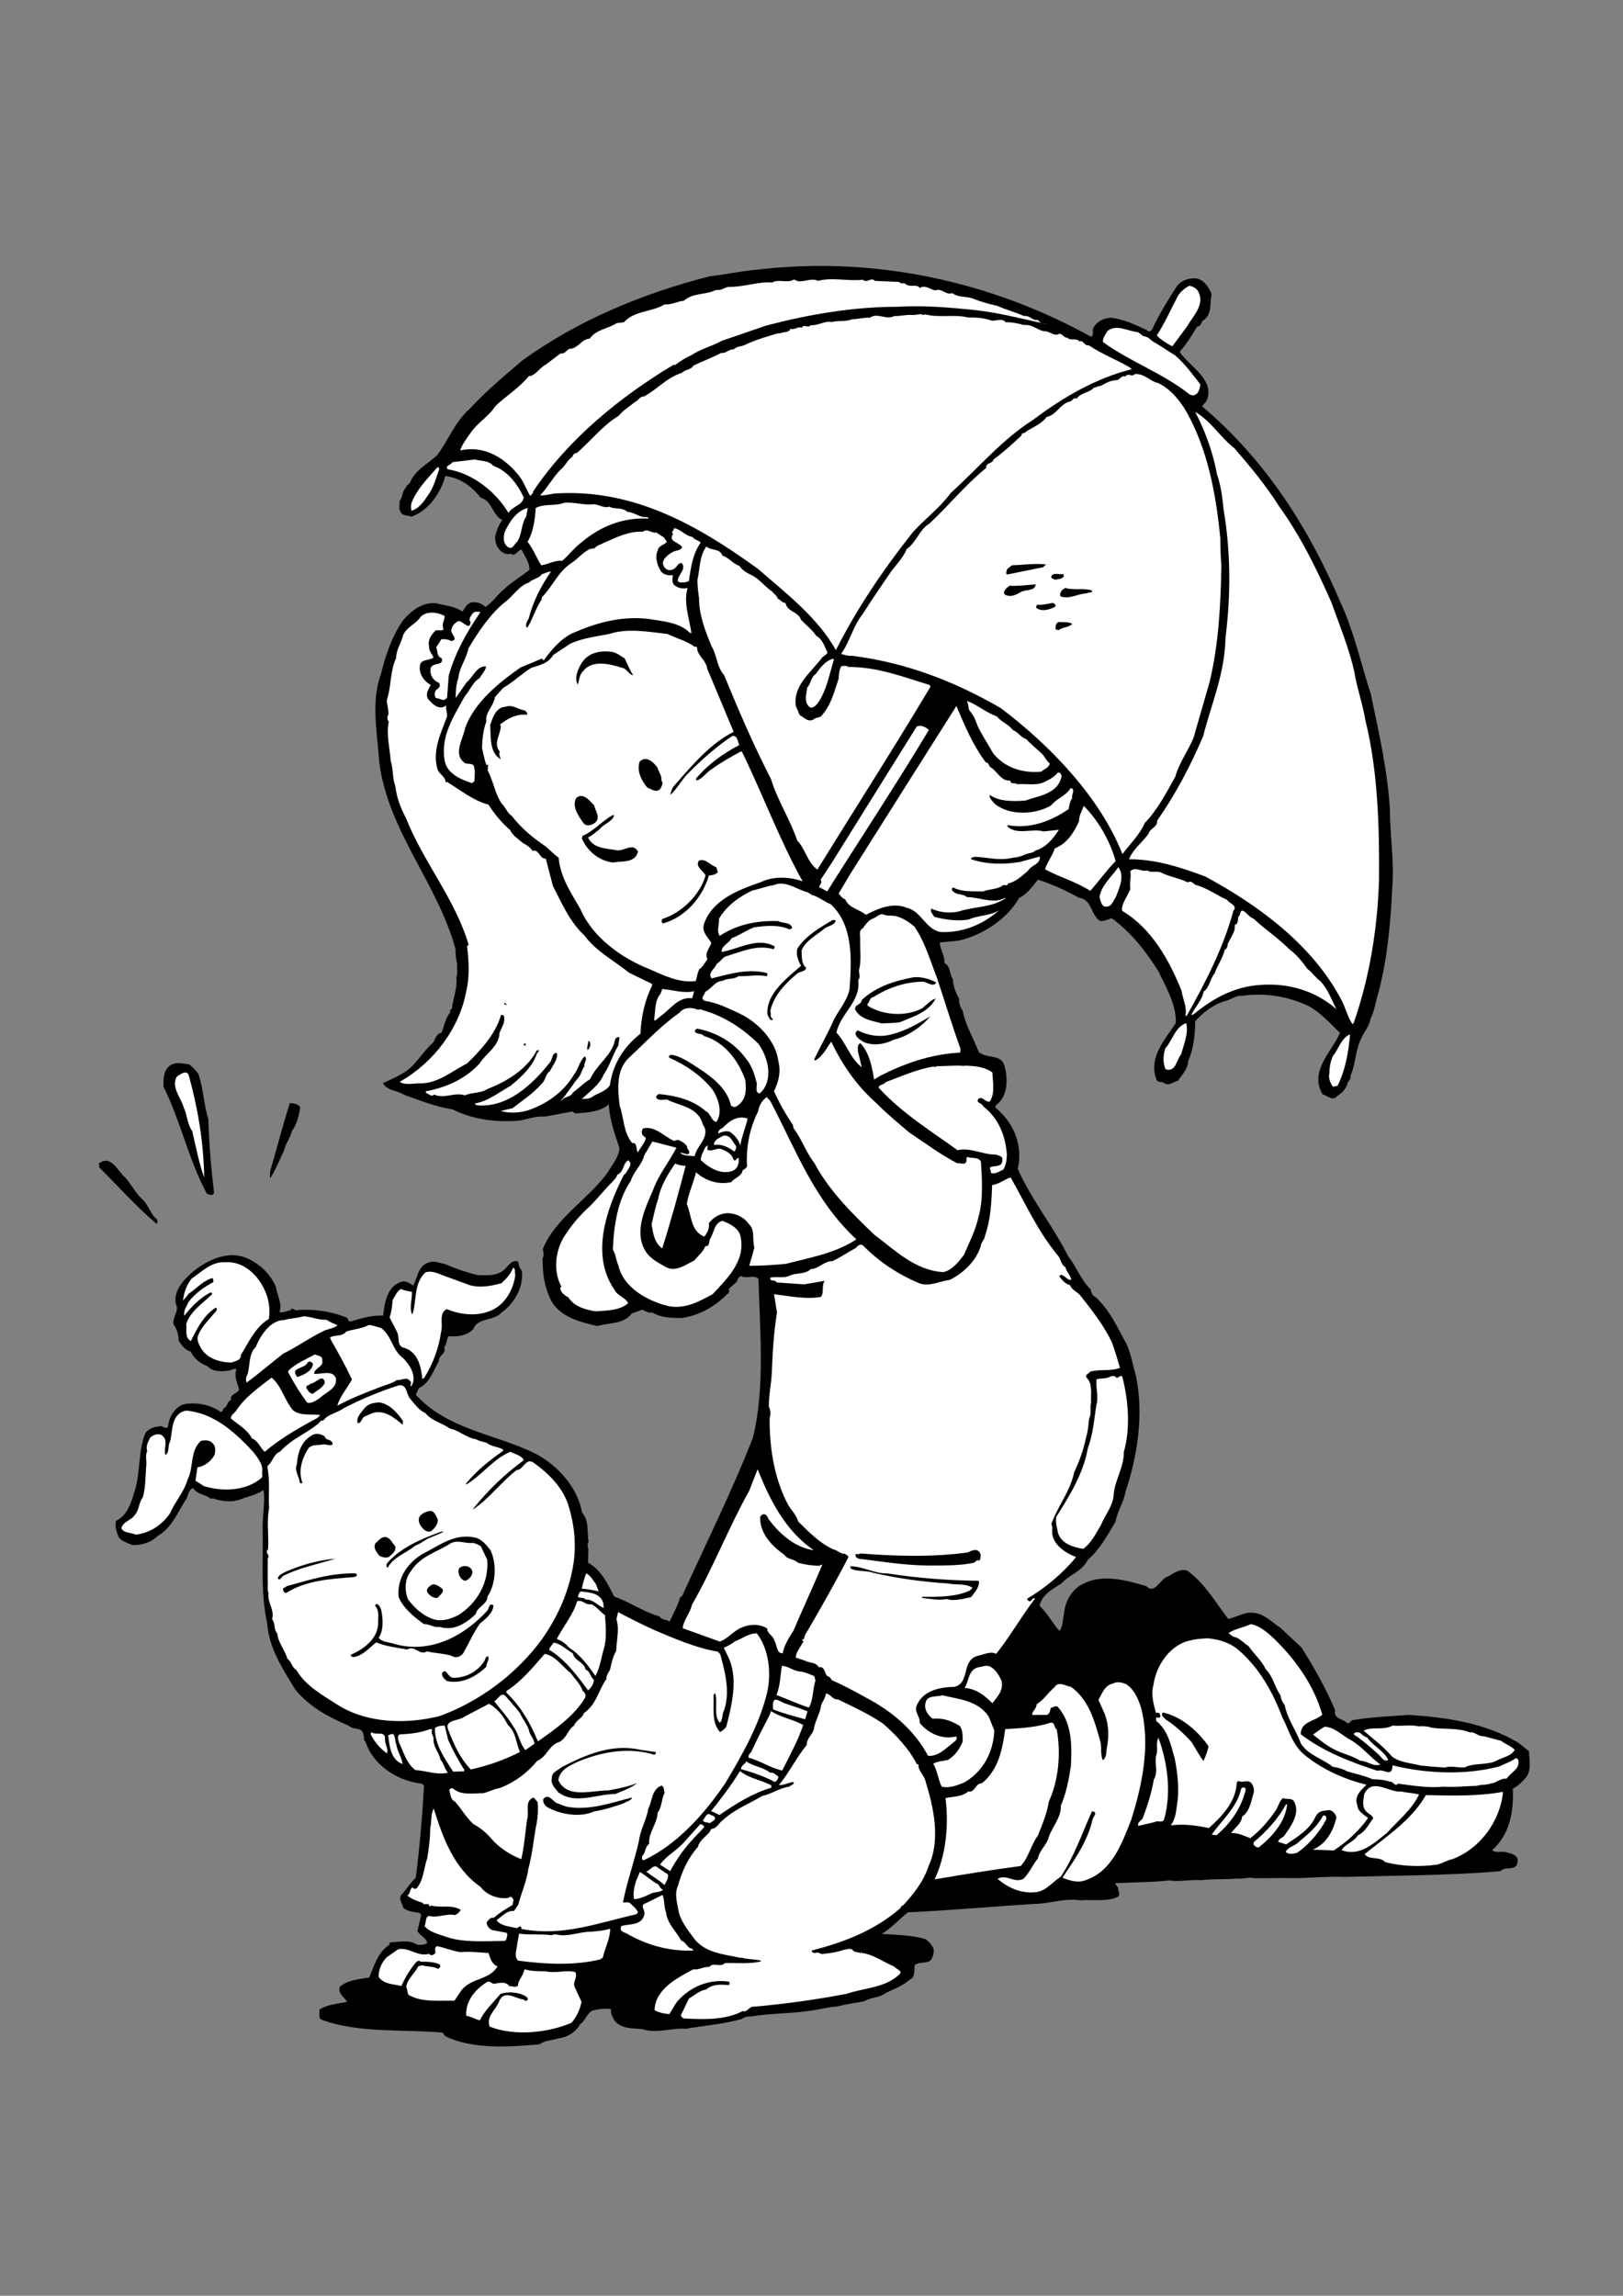 <?xml version="1.0" encoding="utf-8"?>
<!-- Generator: Adobe Illustrator 21.0.2, SVG Export Plug-In . SVG Version: 6.00 Build 0)  -->
<svg version="1.2" baseProfile="tiny" id="Laag_1" xmlns="http://www.w3.org/2000/svg" xmlns:xlink="http://www.w3.org/1999/xlink"
	 x="0px" y="0px" viewBox="0 0 595.3 841.9" overflow="scroll" xml:space="preserve">
<rect x="0" y="0" width="595.3" height="841.9" fill="#808080" stroke="none"/>
<path d="M400.2,123.5c1.3-0.6,0.1-2.7,1.1-3.7c1.3-2.1,3.7-3.1,6.2-3.3c4.7,0.6,9,2.6,13.2,4.6c0.9,1,1.7,0.1,2.1-0.7
	c2.4-5.3,5.6-10.3,8.7-15.2c1.6-2.3,4.3-3.3,7.2-3.1c2.9,0.4,4.7,3.3,5.7,5.7c-0.7,3.4,0.3,7.9-3.4,9.9c-0.4,0.9-0.7,2-1.9,2.1
	c-1.9,3-3.7,6.3-6.3,9l0.1,0.6c3.9,5.3,13,10.2,9.6,17.7l-1.6,1.9c24,20.3,39.6,45.6,50.9,72.2c4.9,10.6,7.4,22.3,11,33.3
	c2.9,14,6.2,28.2,7,42.5c0,9.2,1.6,18.5,0.9,27.8c-0.6,12.9-1.7,26.3-5,38.8c-1.1,3.3-1.4,6.9-3,10c-0.4,2.6-2.3,4.7-3.3,7
	c-2.3,4.3-2.1,9.7-4.1,14c0.4,1.4-1,1.7-1.1,2.9c-0.6,2-2.1,3.4-3.7,4.4c-1.6,2.1-3.6-0.1-5.4-0.6c-5-8.4,3.3-15.5,6.4-22.5
	c-3.7-3.6-7.3-7.6-11.6-9.9c-7.6-3.6-16.2-4.9-24.3-3.7c-2.4-0.3-4.1,1.6-6.6,2c-4.1,1.3-7.6,4-10.6,7.3c-0.1,5.2-0.6,10.2-2.6,14.6
	c0,2.9-2.3,5-3.7,7.2c-1.7,0.4-3.1,2-5,1c-1-1-2.4,0.1-3-1.6c-2.9-8.2,3.3-14.4,7.2-20.6c0.1-7-3.6-12.9-6.4-18.9
	c-4.7-7.4-9.7-14-17.2-19.5c-1.4,0.6-2.9,1.1-4.1,1.1c-3.7-2.3-2.9-7.9-7.9-8.6c-4.9-2.7-9.9-5-15-6.6c-2,2.4-4,5.4-6.9,6.7
	c-4.4,7.7-12.7,13-20.7,15.3c-2.9,0.7-5.4,0.7-8.4,1c0,2.4,1.9,4.7,1.7,7.6c2.4,1.1,1.7,4,3.1,5.9c0.1,2.7,1.1,5,2.3,7.2
	c-0.1,1.7,0.4,3.1,1.3,4.3c1,5.4,4,10.2,5.9,15.2c3,2.6,8.2,0.6,9.4,5c1.4,4.9,1.3,11.3-3,14.4l-0.4,0.9c6.9,5.6,10.3,14,8.3,22.6
	c5,11.2,13,21,18.5,32c3.1,3.9,4.6,8.7,8.3,12.2c0,1.1,0.7,2.4,1.9,2.9c5.3,5,8,11.3,11.3,17.3c1.6,3.7,2.3,7.9,3.4,11.7
	c2.9,14.2,0.4,29.5-3.9,42.3c-0.6,3.9-3,7-3.6,10.9c-3,4.9-5.7,10.2-10.2,14c-2.1,4.3-6.7,5.4-9.7,8.7c-3.1,2-7.2,4.1-8,8.2
	c2.9,2.7,4.7,6.3,7.3,9.2c1.4-1.7,1.1-4.3,1.7-6.4c0.3-4.3,2.9-9.2,7.3-11c7-3.6,16-1.1,22.9,1c3.1,3.3,5.1-3,8-3.6
	c2.1-1.3,4.4-2.9,7-2.1c6.4,4.6,10.6,12,15,17.7c3.4-0.7,6.4-3,10.2-2.1c3.4,0.6,6.2,3.6,9,5.4l7.7,7.2c4.6,7.4,9,15,12.3,23
	c-0.7,3.3,2.9,3,4.4,4.7c1.1,0.3,1.3-1,2.1-1.1c6.6-1.1,13.6-1.4,20.5-1.9c14.4,0.9,28.3,3.1,40.2,10.2l3.9,3.1c0.1,3,1,6.6-0.9,9.4
	c-1.4,1.6-3,3.4-5,4.3c0.3,8.3-1,16.7-7.6,22.6c1.4,1.3,3.7,0.1,5.6,0.9c1.3,0.3,2.9,0.7,3.7,2.1c0.1,1.3,0.1,3-1.6,3.4
	c-1.7,0.6-3.4-0.1-4.6,1.3c-18.9,1.6-38.3,1.6-57.2,2.1c-7-0.3-14.9,0.7-22.3,0.4c-3.6,0.1-7.2,0-10.9,0.1c-2-0.6-4,0.4-6.3,0.1
	c-4.1,0.4-8.7,0.1-13.2,0.6c-3.9-0.3-7.7,0.7-11.7,0.1c-6.4,0.7-13.6,0.7-19.7,1c0,0.7,0.9,1.1,1,1.9c-0.1,1,0.9,2,0.1,3
	c-4,2.1-9.9,1-14,1.4c-5.9-0.9-11.4,1.3-17,1.3c-15.7,1-30.9,2.4-46.2,3.1c-3.3,2.6-6.2,5.9-9.6,7.9c5.4,0.4,11.3,0.4,16.2,2
	c1.3,1,2.3,2.1,2.9,3.7c0,1.6-0.3,3-1.3,4.1c-1.6,1.1-4,0.4-5.7,1.6c-0.3,1.6,0.4,4.7-1.9,5.4c-2.7,2.6-6.7,3.6-9.9,5.6
	c-2,1.1-4.7,1-6.7,2.3c-3.4,0.6-6.6,1.1-10,1.9c-3.6,0.3-6.3,1.1-9.9,1.6c-7.6,1.1-14.7,0.9-21.7,2.1c-0.9-0.1-2.3,0.1-3.3,0.9
	c-6.7,1.9-13.6,2.4-20.6,3.6c-5.3-0.4-10.7,1.9-16,0.1c-3.4-0.3-8,0-10.3-3.4c-0.6-1.3-1.4-2.6-1.1-3.9c-2.3-0.4-4.9,0-7,0.6
	c-1.9,1.1-2.6,3.9-4.3,4.9c-1.6,3-4.9,4.9-8.3,5.3c-2.1,0.7-4.7,0.6-6.6,2.1c-11.3,1-24.7,1.9-34.6-3l-1-1.3
	c-14.9-1.3-30.6,0.3-44.3-4.7c-1.4-0.6-0.6-2.4-0.9-3.7c3-2,6.7-2.1,10.2-2.9c-1-1.7-3.6-3.1-2.6-5.6c3-2.4,7-2.7,10.7-3.3
	c1.9-4.3,3.1-9.2,7.3-11.9l0.4-1c3.3-0.1,7.2-1.1,9.9,0.9c1.3,0,2.9,0.1,3.7-0.7c-0.4-1.9-2.7-2.7-3.6-4.3l1.4-6l-0.7-0.7
	c-2-0.4-4.3-0.4-5.9-1.9c-0.3-1.7-2.3-3.7-0.1-5.3c1.6-2,2.9-4,4.7-5.7c1.4-11,2.4-22.7,3-33.3c0-1.3-1.3-1.3-2.3-1.4
	c-8.3-1.4-16.5-6.9-19.2-15.3c-1-0.4-0.1-1.6-0.7-2.1c0-3.4-3.7-1.9-5.3-3.6c-7.2-3.1-14.3-6.7-19.7-13.3c-4.6-7.6-9.6-15-10.3-24.2
	c-2.6-12-1.3-23.6-1.7-35.8c0.1-4.6,0.9-8.7,0.4-13.2c-2.7,1.9-6,2.4-9.2,3.7c-3.1,0.9-6.4,0.4-9.4-0.6c-1.1,0.4-1.7-0.7-2.6-0.9
	c-1.7-0.7-3.7-1.3-4.7-2.9c-1.6,0.6-1.7,2.4-2.3,3.7c-3.3,5-5.4,10.9-10.7,13.9c-2.3,2.3-5.6,3.4-9.2,3.3c-2-0.9-4.7-1.4-5.4-3.7
	c-0.6-1.6-1.1-3.6-0.6-5.2c4.4-2.1,5.7-7.3,7-11.6c1.9-6.6,1.1-14.2,3.7-20.5c1.4-2,3.6-2.4,5.9-2.6c0.7,0.3,2,1.1,2.4,0.3
	c0.3-3.3,2.1-6.7,5.3-8.2c4.6-1.1,10-0.1,13.9,2.6c1,0.3,0.9-0.9,1.3-1.3c1.4-0.4,1-2.3,2.6-3c-0.4-2.4,2.4-2.1,3-3.9
	c-0.7-2.3-1.9-4.9-1-7.4c-1-0.4-2,0.6-3.3,0.6c-2.4,0.3-5.4,0.4-7.3-1.7c-2.7-1-4.9-2.7-6.2-5.4c-2-0.4-3.4-2.4-4.4-4
	c0-2.3-0.6-4.1-1.9-6c-0.4-2.7,2.3-5,0.9-7.4c-1-5,3.1-9.2,6.7-12.2c5.2-4.1,12.2-7.2,18.6-4.9c4.9,1.9,9.4,5.9,11.4,10.9
	c0.4,3,2.4,5.9,1.3,9.2c1.1,0.3,2.7-0.4,4-0.7c0.6-1.3,1.4,0,2.1,0c6.4-0.6,12.9,0.4,18.6,2.7c0.6,0.6,0.6,1.7,1.4,1.4
	c3.9-1.1,7.9-2.4,11.9-2.1c0.6-5,1.6-11.3,7.3-12.6c1.4,0,2.7,0.7,3.7,1.6c1.7-2.9,1.7-7,5.4-8.4c2.3-1,4,0.1,6.2,0.4
	c3.9,1.7,7.9,3.1,12,4.1c2.6,0,5.7,0.4,8.2-0.9c2.7-1,3.7-5,6.7-4.1c0.3,1,0.3,2.4,1.4,3.3c0.7,6.2-2.6,11.9-7.6,15.6
	c-2.9,3-8.7,1.7-10.2,5.9c-2.3,2.4-5.7,2.9-9,2.6c-1,1.3-0.6,3-1.7,4.1c1,2.3-2.3,3.1-1.9,5c-2.1,3.6-3.3,8-7.4,10l-1.1,2.4
	c11.9,13,29.6,14.4,44.1,21.7c8.2,4.4,15.3,12.4,16.9,21.5c2.7,3.1,1.7,7,2.4,10.7c-0.6,0.9-0.3,2-0.1,2.7l-0.1,5
	c5,2.7,7.2,7.9,9.6,12.4c5.7,2,10.7,5.6,16.6,7.3c0.9,1.4,2.6,1,3.7,1.9c1.4-3,3-5.9,3.9-9l0.7-0.4c8.7-19.2,18.2-38.2,25.9-57.9
	c4.6-18.2,2.6-39.2,2.1-58.4c-1.7-1.7-4.1,0.1-6.3-1c-0.9,0.1-1.4,1.1-1.6,2l-3,2.7c0.4,0.6,0.1,1.6-0.6,1.9
	c-4.6,4.7-10.2,7.7-16.3,8.7c-3.7,0.1-7.9,0-11.2-2c-1.3,0.3-2.4-0.4-3.6-1l-3.9,1.4c-2.9,4-8.3,3.3-12.6,4.6
	c-6.9-1.6-14.9-3.6-17.7-11c-1.9-4.3-2.4-9-2.4-13.9c0.6-0.7,0.3-2.3,0.1-3.4c4.7-11.3,16-17.7,23.5-27.6c1.7-3,4.3-5.7,4.6-9.4
	c-1.7-5.1-3.6-10.3-3.9-16c-3.1,2.7-7.9,3.1-12.4,3.3l-0.9-0.7l-10.2,1.9c-4-0.4-7.7,1.7-11.7,1.6c-8,0.4-15.6-1-22.2-4.3
	c-6.3-0.9-11.9-3.3-17.7-5.3c-2.4-1.7-6.3-1.4-7.7-4.3c1.9-0.9,4.7-2.1,6.9-3.4c4.9-2.6,7.3-7.9,11.6-11.6c0.6-1.3,1.3-3.4,2.9-3.4
	c1.1-2.6,1.4-5.4,3.3-7.6c-0.7-1,0.9-0.9,0.6-1.9c0.6-3.7,2-7.3,1.6-11c0.6-1.3,0.1-3.3,0.3-4.7c-0.4-1.7-0.7-3.7-0.6-5.4
	c-6.4-24-24.8-43.3-28-68.7c-0.7-10.6-3.1-22.3,0.6-32.2c1.7-7,4-13.9,8.2-19.9c3-3.4,6.9-6.6,12-6.2c3.3,0.9,6.9,1.1,9.7,3.1
	c0.7-1,1.4-2.6,3-3.3c2-0.4,4,0.1,5.4,1.6c2.3-1.4,4.3-4.3,6.3-6c3.1-3,6.6-5,9.9-7.6c0.1-2.6-1.7-5-2.9-7.4c-1.4,0-2.4,2.9-4,1.4
	c-1.4,0.6-2.7-0.1-3.7-1c-1.6-1.6-2-3.1-2-5.3c0.6-2.1,1.3-4.3,2.7-6c-3.7-1.6-3.6-6.9-8-8.2c-3.3-4.1-7.6-7.4-13-7.9
	c-1.6,6.2-6.2,12.7-12.4,14.9c-1.4-0.7-3.4-0.1-4.1-2c-0.6-1.1-0.1-2.6-0.3-3.7c1.3-1.3,0.9-3.7,2.4-5c0-0.9,1.3-1.1,1.6-2.1
	c1.9-4.3,6.3-6.6,9.7-9.6c4.3-5.6,6.6-12.4,12.2-17.3c5.9-6.4,12.6-12,19.3-17.7c20.9-15,44.2-24.5,68.7-30.8
	c5.9-0.6,11.4-1.9,17.3-2.4C321.6,93.7,364.3,103.6,400.2,123.5z"/>
<path fill="#FFFFFF" d="M316.5,102.6c1.6,1.4,3-1.1,4.4,0.4l9,0.4c0.4,0.9,1.4,0.3,2.1,0.6c1.6,1.7,4.1-0.1,5.4,1.6
	c1.9-1.3,3.9,0.6,5.6,0.9c2.4-1,4,1.9,6.3,1c2.3,1.7,5.2,1.1,7.6,2c2.6,1.1,5.9,2,9,2.7c3.1,1.4,6.6,2.3,9.7,3.7
	c2.3-0.3,3.1,1.9,5.1,1.4c0.6,1.1,1.6,1.3,2.9,1.4v0.1c-7.9-1.7-16.7-4-25.2-5c-9.3-1-19.7-1.9-29.2-1.3c-16.6,0-32.9,2.9-48.2,6.9
	l-16.3,5.6c-3.3,1.9-7.6,2.9-11,5.2c-2.1,0.9-4.3,2.3-6,3.6H247c-19,11.4-38.3,26.8-51.5,46.5c0.3,0.7-0.9,1-0.9,1.7
	c-1.6-2.4-2.4-5.3-4.3-7.6c-5.3-6.7-13-11.2-21.5-9.2c0.7-2.4,2.6-4.6,3.9-6.6c2.6-3.7,6.7-6,9-9.7c3.9-3.7,8.7-6.6,12.2-10.9
	c2.7-0.3,3.9-3.1,6.3-4.3l5.4-4.1c1.6,0.4,2.1-1.3,3.4-1.7c3,0,4.4-3.7,7.3-3.7c2.3-3.4,6.7-3.6,9.9-5.7l2.6-0.3
	c4-4.4,10.4-3.7,15-6.6c2.4,0.3,4.6-1.1,7-1.3c3.6-3.1,7.9-2,11.9-4c1.9,0.4,3.1-1,4.7-1.1c5.4,0.1,10.7-2,15.9-1.6
	c2.3-1.4,5.6,0.4,7.9-1.1l1.4,0.6c2.4,0.4,5.2-1.3,7.4-0.1C305.3,101.6,310.9,103.2,316.5,102.6z"/>
<path fill="#FFFFFF" d="M439.7,107.3c2.1,4.6-2.1,8.6-4.3,12.4l-5.4,7.3c-2-1-4.1-2.3-5.7-4c2.9-4.4,5-9.3,7.6-14.2
	c0.9-1.7,2.6-3.1,4.3-4C437.4,105,439.1,105.7,439.7,107.3z"/>
<path fill="#FFFFFF" d="M339.4,115.3c4.9,1.3,10.7-0.1,15.6,1.1c2.9,0,5.1,0.1,7.9,0.9c1.9,1,4.4-1.1,6,0.9c2.1-0.1,4.6,0.4,6.7,1
	c3-0.3,4.7,1.7,7.3,2.3c2-0.3,3.7,2.1,5.6,0.9c1.3,0,1.9,1.7,3,1.4c1.1,1.4,3.3-0.1,4.4,1.4c1.6-0.6,1.9,1.9,3.4,1.4
	c4.9,3.3,10.3,5.3,15.2,8.2l0.6,0.6c-13.2,3.3-25.2,10.3-36.2,18.6c-11.2,7-20.3,17.9-30.2,26.8c-4.1,5.6-9.3,9.3-13.9,14.4
	c-11,13.9-20.5,28-28.2,43.2c-6.7-11.9-17.9-20.5-28.6-29.8c-22-15.9-45.8-29.6-74.8-27.6c-1.7,0.3-3.3,0.7-5.1,0.7
	c2.7-2.9,4.6-6.4,7.3-9.3c1.9-1.3,2.6-3.7,4.6-4.9c0.1-0.9,0.9-1.4,1.6-1.4c5-4.3,9.6-10.2,15.3-13.6c1.7-2.1,4-3.4,6-5.1
	c1.3-0.4,1.7-2.1,3.3-2c5-2.7,8.4-7,14-8.7c1.1-1.3,3.3-1,4.1-2.6c3.3-1.6,7-3,10.3-4.7c1.7,0.3,2.7-1.4,4.6-1.3
	c0.9-1.1,2.7-1,4-1.6c2.9-1.4,5.9-2.4,8.9-3.3c1.4-0.4,3-1.1,4.3-1c1.1-0.7,2.9,0,3.6-1.7c1.4,0.7,2.4-0.9,4-0.3
	c1.1-1.6,2.3,0.4,3.4-1c2.6,0.4,5-1.7,7.7-1.1c2.4-0.7,4.9,0,7.4-1c2.3-0.1,4.4-0.7,6.6-0.6c2.7-2,6,1,8.9-0.6
	c2.1,0.1,4.6-0.6,6.6-0.4c1.6,0.1,2.7-0.6,4.1,0L339.4,115.3z"/>
<path fill="#FFFFFF" d="M419.4,123.3c1.7,0.1,2.6,1.3,3.7,2.1c2.7,1.4,5.3,3.4,7.9,4.9c3.9,3.4,6.4,7,9.3,10.7
	c-0.3,1.7-0.7,3.9-2.9,4l-1-0.3c-9.9-7.9-21.7-11.9-31.9-19.3c0-1.6,1-2.7,1.7-4c3.4-2.7,7.4,0.1,11.2,0.4L419.4,123.3z"/>
<path fill="#FFFFFF" d="M424.9,140.5c4.6,2.3,7.9,6.4,10.4,10.7c7.7,13.9,10.7,29.8,12.3,46.2c0,3.3,0.1,6.7,0.4,10
	c-0.3,14.9-1,28.6-4.3,42.6l-5.9,20.5c-2,4.9-5.3,9.2-6.7,14.3c-3.3,5.9-6.4,12-11.2,17c-1.9,4.3-5.3,7.6-8.2,11.4
	c-8.2-20.7-26.2-39.6-44.6-53.5c-16.7-9.7-34.6-16.7-54.5-19.2c-1.4,0.1-2.9-0.3-4.1-0.7c3.3-4.6,4.4-10.3,8-14.7
	c3.3-5.3,6.9-10.4,10.4-15.6c2-2.6,4.4-5,5.7-8.2c3.3-2.1,4.7-7.2,8.2-9.2c7.4-6.9,12.9-13.9,20.9-20.5c-0.1-2.1,2.3-1.4,2.7-3.1
	c3.4-2.4,6.9-5.7,10.2-8.7c0.1-0.6,0.4-1.1,1.1-1c2.6-2.1,6-2.9,8.2-5.9c3.7-0.7,4.9-4.9,8.7-5.7c0.9-0.3,1.1-1.6,2.3-1
	c1.6-2.3,4.6-2.1,6.3-4c0.6-0.1,1.7-0.7,2.6-0.7c1.9-1.1,3.7-2.1,6-2.1c1.1-0.4,1.7-1.9,3-1.3c0.9-1.6,2.4,0.4,3.4-0.9
	C419.9,136.9,421.8,139.9,424.9,140.5z"/>
<path fill="#FFFFFF" d="M452.8,164.4c5.9,6.9,11.4,13.4,16.3,21.2c7.9,10.9,13.9,23.2,19.2,35.2c3,8.4,6.4,16.6,8.4,25.3
	c1,6.2,3.1,11.9,4.1,18c4.6,18.5,5.2,39.3,5,58.9c-0.6,18.2-3.6,35.9-9.3,52.2l-0.4,0.4c-1.9-2.7-2.6-6.3-4.3-9.3
	c-10.6-20-30.6-34.6-49.8-44.9c-8.9-3.3-17.9-6.3-27.9-6.3c1.6-3.9,4.7-5.9,7.2-9.4c0.4-1.9,3.4-2.4,3.1-4.7
	c6.7-9.6,12.3-20.2,16.9-31c3-11.9,8-23,8.2-36.2c2-15.5,1.9-31.8-0.7-46.9c-0.4-4.3-1-8.9-2.4-12.9c-1.4-7.7-4.3-15.9-8-22.9
	C444,154.2,447.7,160.5,452.8,164.4z"/>
<path fill="#FFFFFF" d="M180.9,170.8c5.3,1.9,8.9,6.7,11.2,11.6c-0.4,3-4.1,3.1-5.6,5.7c-4.7-7.9-13.3-14.6-22.3-16
	c-1.1-1.6,1.3-1.4,1.7-2.6l8.3-1C176.3,169.1,179.2,168.8,180.9,170.8z"/>
<path fill="#FFFFFF" d="M161.1,172.1c-1.1,2.9-1.9,6.4-3.9,9.2c-1.6,2.4-3.4,5.2-6.3,6c-0.1-0.7-0.3-2,0.1-3
	c1.9-4.9,5.9-8.9,9.4-12.9C161.1,171.1,161,172,161.1,172.1z"/>
<path fill="#FFFFFF" d="M217.8,184.9c2,0.1,3.7,1.6,5.7,0.9c1.9,1.1,4.7,0.1,6.6,1.9c2.6,0.1,4.6,2.3,7.3,1.9l0.6,0.6
	c-9.4-0.6-17.9,2.9-24.6,8.6c-2.6,1.9-4.7,4.7-7.2,6.9c-2.6-0.4-5.1,1.3-7.7,1.6c-1.7-2.7-2.9-6-5-8.6c2.1-3.6,2.7-7.9,3-12.4
	c3.1-1.7,7-0.6,10.4-1.9C210.6,184,214.2,185.4,217.8,184.9z"/>
<path fill="#FFFFFF" d="M193,189.4c-1.9,2.9-1.4,6.3-3.3,9.3c-1.1,0.7-1.6,3.1-3.4,1.9c-1.9-1.3-1.7-3.9-1.1-5.7
	c1.7-3.6,4.4-7.7,8.4-8.6L193,189.4z"/>
<path fill="#FFFFFF" d="M254,196.9c0.6,1.1,2.1,1.1,3,2.1c-2.9,4.1-3.6,9-4.3,14c-1,0.7-2.3,0.6-3.4,0.6l-0.7-0.6
	c0.1-2.4,3.1-4,1.6-6.4c-1.6-0.6-2,2.1-3.7,2.3c-1.6,0.7-2.9-0.6-3.3-1.9c-0.4-2,2-3.7,3.6-4.6c1.1-0.6,2.6-0.4,3.4-1.6
	c-0.7-2-5.4-2-3.3-5c-1-0.7,0.4-1.3,0.3-2.1C249.7,194,251.4,196.6,254,196.9z"/>
<path fill="#FFFFFF" d="M242.7,196.6c1,0.3,1.3,1.4,1.9,2.1c-0.7,1.1-3.1,1.3-3.3,3.1c-1.3,2.6-0.1,5.6,1.1,7.7
	c1.1,1.4,2.9,1.6,4.4,1.4c-0.1,1.4-0.6,3.1,1,4c1.3,0.9,2.9,1.1,4.4,0.7c-1.6,5.6,0.7,11.2,1.4,16.6l-0.9-0.3l0.1-0.1
	c-4.1-3.7-10-4-15.5-4.9c-10.2-1-19,1.7-27.3,5.3c-4.3,2-7.9,6.3-10.6,10l-0.6-0.7l-7.9,3.3c-8,5.6-17,12.9-20.3,22.2
	c-0.7,4-4.7,9.7,0,12.9c1.1,0.3,2.3,0.1,3.1,0.7c0.7,1.9,0.4,3.9,0.3,5.9l-0.9,0.7c-3.9-1.3-9.2-3.4-10-8.3
	c-1.6-9,3.4-16.3,7.4-23.6c1.9-2.1,2.9-5.2,5.4-6.6c0.9-1.6,2.1-2.6,2.4-4.3c-3.3-0.4-4.9,4-7.2,5.9l-4,5.7c0.1-2.1,0.1-5,1-7.2
	c0.3-3.9,3-7.2,3.7-11c3.6-6,7.7-12.3,13.3-16.9c3-2.1,5.3-6.2,9-7.3c1.3-1.4,3.6-1.4,4.6-3c1.3-0.4,2.3-1,3.4-1
	c-3.7,5.4-6.6,11-8.2,17.3c-0.6,0.9-1.1,1.9-0.9,2.9l0.4,0.4c2-3.1,3.1-7.2,5.3-10.4v-0.7c4.1-4.1,5.9-9.4,11-12.7
	c2.7-1.7,5.2-5.4,8.4-5.3c0.7-1.1,2.1-1.3,3.3-2c4.6-2,9.3-4.4,14.4-4.1c1.6-1.4,3.3,0.7,5,0.3L242.7,196.6z"/>
<path fill="#FFFFFF" d="M264.9,203.7c2.6,0.9,3.9,3,6.4,3.9c1,1.7,3.1,2.7,4.9,3.6c2.6,1.4,4.7,4.3,7,5.7c0.6,1,1.7,1.3,2,2.6
	c1,0.3,1.6,1.6,2.9,1.6c0.7,3.4,4.7,3.1,5.7,6.2c2,2.1,4.1,3.6,5.6,5.9c2.4,1.3,3,3.9,4.1,6c-0.1,1-1.7,1.3-2.3,2.4
	c-4,5.2-10.4,10-9.3,17.3l1.4,3.3c1.6,0.9,3,2.7,5,1.7c0.7-0.7,1.7-0.7,2.6-1c3.9-4,5-9,6.7-14c0.1-1.7,0.1-3,1-4.6
	c0.7-0.1,1.9-0.3,2.6,0.3c10.6-0.1,20.2,3.7,29.8,6.6l0.3,0.6c-13.4,22.5-27.6,44.6-41.5,67.1c-3.7-2.7-4.3-7.4-7.4-10.7
	c-2.6-7.7-7.2-14.6-9.6-22.5c-6.4-12.4-11.9-25.2-17.2-38.1c-2.7-3-2.6-7.3-4.6-10.6c-2.3-5.6-4.6-11.3-4.6-17.6
	c-0.3-2.1-0.6-4.6-0.6-6.7c0.9-3.7,0.7-8.9,3.3-12.3C260.7,202,264.1,201,264.9,203.7z"/>
<path fill="#FFFFFF" d="M216.2,201.5h-0.3c0-0.1,0.1-0.3,0.3-0.3V201.5z"/>
<path d="M383.7,207l-1.1,1l-13.2,2.7c-0.7-0.4-0.1-1.6,0.1-2.1l1.7-1.3C375.3,207.2,379.7,206.5,383.7,207z"/>
<path d="M390.2,211.3c-0.4,1.1-2.3,1.1-3.3,1.3c-0.4-0.4-1.3-0.3-1.3-1c0.4-2,3.1-0.7,4.4-1.1L390.2,211.3z"/>
<path d="M379.9,214.3c-0.3,2.7-3.9,1.7-5.6,2.9c-1.9,1.1-4,2-5.9,0.7c-0.6-1.1,0.9-2.4,1.9-3.1C373.4,215,376.9,214.5,379.9,214.3z"
	/>
<path d="M400.6,216.6c0,1.1-1.4,0.4-2,1c-3.3,0.1-6.4,2.3-9.6,1.1c-0.4-0.7,0-1.7,0.7-2.4l1-0.7
	C393.9,216.6,397.8,215.5,400.6,216.6z"/>
<path d="M387,222.5c-2,1.1-5.1,2-7,0.3l0.3-1c2,0.1,3.9-0.3,5.7-0.7C386.7,221.2,387.5,221.8,387,222.5z"/>
<path fill="#FFFFFF" d="M176.2,224.5c-4.9,7.2-9.2,14.7-11.6,23.2l-0.6,8c-1.1,2-2.6,0.3-4.1,0.3c-0.6-0.7-0.6-2.1,0-2.9
	c0.9-0.7,2-1.4,1.1-2.7c-2-0.7-3.3-2.7-3.1-4.9c0.1-2.9,5.1-1,4.1-4.1c-1.9-0.7-1.4-2.6-2-4l1.9-3c1.4-0.1,2.6,0.1,3.6,0.7
	c3.1-0.6-0.6-2.7,0.1-4.4c0.4-1.4,1.3-2.3,2.4-2.9c1.7-0.4,4.3,3.9,4.6,0.3c-1-1.1,0.3-2.3,0.7-3.1
	C174,224.2,175.2,224.2,176.2,224.5z"/>
<path fill="#FFFFFF" d="M163.1,225.9c0,1.6-1.3,3.1-0.4,4.9c-0.6,0.7-2,0.1-2.9,0.4c-1.7,1.6-3,3.6-2.4,6c-0.1,1.6,1.1,2.6,1.6,3.9
	c-1.4,1.3-4.7,0.4-5,3.1c-0.4,3,1.6,5.7,4,7c-0.7,1.3-2,3.1-1.1,5c1.6,1.7,3.1,3.7,5.7,3.1l1.1-0.6c-0.4,1.6,0.7,3.1,0.1,4.6
	c-2.3,5.9-5.3,12.3-3.3,18.9c0.6,1.7,3,2.7,2.9,4.6h0.9l-0.1,0.1c4.9,3,9.4,6.7,15,8.2c2.1,3.4,4.9,6.7,7.9,9.3
	c1,2.1,3.1,3.4,4.9,4.9c1.3,0.6,2.6,1.6,3.3,2.7c2.6-0.6,2.4,2.9,4.9,2.9l2.6,10c3.3,6.3,6,13,11.6,18.2c4.1,5.7,10.9,9.2,16.3,13.6
	l8.4,4.1l0.1,0.6c-2.7,5.4-4,11.4-4.3,17.7c-6.3,4.9-10.2,11.4-11.2,18.9c-1.9,2.6-4.4,2.7-6.7,4.4c-1,0.6-2.4,0.6-3.6,0.6
	c2.9-2.7,6.6-5.3,8-8.9c2.3-3.3,3.3-7.3,5.4-10.7l0.4-3c-0.7-0.3-1.7,0.4-1.7,1.3c-1.3,5.6-6.7,8.7-9,14c-2.3,1.4-4.1,3.3-6.4,5
	c-0.7,1.7-3.1,1.3-4.1,2.9h-0.3c2.3-2.4,4.3-5.9,6.6-8.6c0.9-1.1,1.1-2.7,2.1-4c-0.4-1.3,1.3-2.4,0.1-3.6c-2,1.7-2.3,4.7-4,6.7
	c-3.7,6.4-10,10.7-16.6,13c-3.1,1-7,1.3-10.2,0.3l4.3-1c3.7-2.9,7.6-5.4,10.6-8.9c1.6-1.3,1.4-3.6,3.1-4.7c1-2.1,2.9-4.1,2.6-6.6
	c-1.9-0.4-1.6,2.4-2.6,3.4c-6.6,8.4-15.9,16.9-27,15.7l-0.6-0.6c5-0.9,8.9-4.1,13.3-6.6c4.1-3.4,7.9-6.9,9.6-11.9
	c0.4-0.3,0.7-0.7,0.6-1.1l-0.7,0.1c-3.7,7-11,11.4-18.2,14.2c-2.3,1.6-5.6,1.1-8.2,2.3c-3.9-1.3-7.4,1.4-11.3-0.3
	c-1,1.1-1.9-0.4-3-0.6v-0.6c7.4-1.4,14.4-4.4,19.7-10.2c2.3-3.7,7.2-6.3,7.3-11.2c0.7-1.9,2.3-3.9,1.6-6.3c-0.3-0.4-0.9-0.4-1.1-0.1
	c-1.9,6.7-7.3,12.7-12.4,17.6c-5.9,3-11,7.7-18.2,7.3c-2.1,0.1-4.3,0.6-6.3-0.4v-0.3c12.4-7,21.7-19.6,24.2-33
	c1.3-5.3,1-11.2,0.3-16.7l0.6-0.4c-4.9-16.7-16.7-30.5-23-46.5c-1.9-3.6-3.4-7.4-3.9-11.7c-1.1-2.9-0.7-6.2-1.7-9.3
	c-0.3-4.6-1.7-9.6-0.7-14.4c-0.7-0.7-0.6-1.7-0.1-2.7c0-1.9-0.6-3.6-0.6-5.3c1.7-4.9,1.1-10.4,3.4-15.3c0-2.6,1.4-4.9,2.3-7.4
	c0.7-3.7,4.7-4.7,6.7-7.7C156.6,223.9,160.6,224.5,163.1,225.9z"/>
<path d="M393.3,228.8c-1.3,1.4-3.6,1.1-5,2.3l-1.1-0.3c-0.1-1,0-2.3,1.1-2.7C389.9,228.3,391.9,227.9,393.3,228.8z"/>
<path fill="#FFFFFF" d="M244.8,232.5c3.4,1.6,7.2,2.6,10,4.7c1-0.4,0.9,0.7,1,1.3c0.7,2.4,3.3,4,3.6,6.7l9.7,23.2
	c-8.4,4.1-15.3,12.3-21.6,19.5c-0.9,1-1.4,2.1-1.6,3.6c2.4-2.1,4.3-5.9,7-8.4c4.9-4.9,10-9.4,15.7-13.2c2-0.3,1.9,2.1,2.6,3.3
	c-5.9,3.1-11.3,6.9-15.9,12.3l0.1,0.7c2.1-0.3,3.7-3.1,5.9-4.3c3.3-2.4,6.9-4.4,10.4-6.3h0.4c7.7,15.7,13.7,32.2,22.3,47.6
	c-4.9-1.7-10.7-2-15.6,0.4c-7.9,2.7-17.6,6.4-20.6,15.3c-0.9,3,1.6,4.9,2.7,6.9c-0.6,2-2.6,3.6-1.4,6c-1,1.1-1.7,2.9-3,3.6
	c-0.7,1.4-0.9,3-1.3,4.4c-6.3,0.7-11.7-2.1-17-4.4c-10.2-4-20.9-11.7-25.3-22c-3.4-5.9-7.4-11.7-8-18.9c-2-1.3-3.6-3.4-5.9-4.9
	c-4.4-3-8.2-6.4-11.3-10.4c-1.7-1.1-2.1-3-3.6-4.4c-2.6-3.7-3.1-8.3-5.2-12.2l0.1-2.3l-0.6,0.3c-0.7-2-1.1-4.1-1.6-6.3
	c0.1-3.3,0.4-6.6,1.6-9.7c-0.6-3.3,2.7-5.6,3.1-8.9l3-3.4c3.7-2.1,6.9-5.3,10.4-7.4c3-0.9,6.3-1.7,8-4.7l6.2-4.1
	c4.4-2.1,9.7-2.7,14.3-3.6C230.4,230.2,238.4,231.8,244.8,232.5z"/>
<path d="M229.1,241.4c1,2.1,1.9,4.3,3.1,6.2c-1.3,0-2.3-2.3-3.7-2.6c-4.4-1.4-11.2-3.3-14.6,1.1c-1.4,1.3-1.4,3.3-2,5
	c-1.3-2.6,0-5.3,1.1-7.4c2.4-4.4,7.2-5.3,11.7-4.6C226.5,239.5,227.7,240.7,229.1,241.4z"/>
<path fill="#FFFFFF" d="M305.9,241.8c-1.7,5.4-2.6,11.2-5.9,16c-0.6,0.7-1.7,2.1-2.9,1.6c-2.4-1.7-1.3-4.9-1-7.3
	c1.4-1.4,1.3-3.9,3.1-4.9c1.4-2,3.6-5,6.3-5.6L305.9,241.8z"/>
<path fill="#FFFFFF" d="M365.6,262.7c1.6,2,4.3,2.9,5.9,5c2.1,0.9,2.9,2.7,5,3.4c1.4,1.7,3.9,3.6,5.4,5.1c1.3,1,1.7,2.7,3.1,3.7
	c-0.1,1.7-2.1,2.1-3.1,3.1c-6.6,0.6-13.2-1.3-17.6-6.7c-1.9-3.4-3.9-6.4-5.7-10c-0.7-2-1.4-4-3-5.7c-0.6-1.1-0.3-2.6-1-3.6
	C358.4,258.4,361.8,261.4,365.6,262.7z"/>
<path fill="#FFFFFF" d="M361.6,279.6c1.3,0,0.9,1.4,1.9,1.9c2.3,1.4,3.9,5.2,7,4.7c0.1,1.6,2,0.7,2.6,1.4c3.1-0.3,6.6,0.6,9.7-0.7
	c1.9-0.9,3.9-1.9,5.2-3.6c0.9-0.1,1.3,0.7,1.4,1.3c-1.3,6.6-8.4,7.2-13.4,9c-4.6,0.3-9.4,0.4-13-2.1c-0.3,1.1,1,2.3,1.9,3.3
	c5.4,4.4,14.7,4,20.6,0.6c2.1-2.7,5.4-3.4,7.2-6.4c2,0.3,0.1,2.6,0.6,3.7c-0.9,1.1-1.1,2.6-1.3,4c-6.4,4.4-14.2,7.4-22.3,5.9
	l-0.3,0.4c3.6,3.4,8.9,0.7,13.4,1.9l5.6-0.6c-2.1,3.3-4.9,6.6-8.6,7.6c-1,1.1-2.9,0.9-4.1,1.6c-1.3,0.6-2.6,0.9-3.9,1
	c-5.4,1.3-9.3-0.1-14.3-0.3c-0.4,0.3-1.4,0-1.3,0.9c5.6,1.9,11.9,2,17.9,1l7.3-2c0.3,2.9-3,3-4.4,5.3c-2.3,1.9-4.4,4-7.3,4.6
	c-0.1,1.4-1.6,0-2.1,0.9c-2.1,1.3-4.7,1.1-7,2c-3.3-0.1-7.7,0.3-10.9-1.4c-0.7,0-0.6,0.9-0.4,1.1c1.6,1.9,3.7,0.9,5.4,2.4
	c4.7,0,9.4,2.6,13.9,0.3h0.4c-5.1,3.6-11.7,3.1-17.5,5c-3.4,0.7-6.9,0.3-9.9-1.1c-0.6,1.3,0.7,2,1,3c4,1.1,8.7,1.7,12.7,1
	c3.6-1.6,7.9-1.3,11.2-3.4c-5.9,5.2-13.3,8.3-21.3,8c-5.6-0.7-7.2-7.7-12.6-8.9c-5.2-2.1-10.6,0.3-15,2.6c-2.4-2.1-6.2-2.4-7.6-5.7
	c-1.1-0.3-1.7-1.4-2.4-2.1l4.4-7.4l22.6-35.8l16.2-25.6C353.7,265.7,356.7,273.1,361.6,279.6z"/>
<path d="M193.3,262.1c-4-0.4-7.4,1.6-9.9,3.6l0.3,0.6c-0.1,3.1-2.9,6.4-0.4,9.3c-0.4,1,0.1,2,0.4,2.9c-4.3-2.6-3.6-8.2-3.9-12.6
	c0.9-2.7,2.1-6.6,5.6-6.7c2.6-1,4.6,1,7,1.3C192.9,260.8,193.6,261.5,193.3,262.1z"/>
<path fill="#FFFFFF" d="M340.7,267.7c-12,20-24.9,39.5-37.3,59.2l-3-1.6c0.3-0.9,1.4-1.7,0.6-2.7l3.9-5.9l31.3-50.2
	C337.5,265.7,339.5,266.5,340.7,267.7z"/>
<path d="M241.2,281.6c0.4,1.6,1.7,3,1.4,4.7c0.9,0.9,0,2.1-0.4,3c-1.6,1.6-3.3,0-4.7-0.4c-2.3-2.7-4-6.2-2.9-9.6
	C237,277,239.7,279.4,241.2,281.6z"/>
<path d="M217.9,295.3c0.4,1.9,2.4,4.3,0.6,6.2c-1.1,1-3,1.7-4.3,0.6c-1.9-2.7-4.4-6-3-9.2c0.4-0.6,1-0.9,1.7-1
	C215.2,291.9,216.5,294,217.9,295.3z"/>
<path fill="#FFFFFF" d="M409.2,315.8c-3.4,3.4-6.3,7.6-9.3,10.9c-5.3-3.4-11.2-5-16.6-7.9c0.7-2.4,2.7-4.9,3.6-7.7
	c4.4-1.7,7-5.7,8.9-10c-0.1-2,1.1-3.7,1.7-5.6C402.8,300.9,407.1,308.2,409.2,315.8z"/>
<path d="M225.2,299.3c-1.1,2.3-4,3-5.4,4.9c-1.3,0.9-2.6,2.3-4.1,2.9c1.7,3.9,6.2,4,9.9,4.6c3,1,6.4-3.1,8.4,0.6
	c-1,4.3-5.9,3.4-9.2,4c-5-0.6-9.4-4.1-11.4-8.9l0.3-0.9c4.1-1.7,7.4-5.7,11.3-7.7L225.2,299.3z"/>
<path d="M263.3,319.8c-0.7,1-2,1.1-3.3,1.3c-2.3,8-8.7,15.3-16.7,17.5c-0.7,0-0.7-1-0.4-1.6c7-2.1,14-8.9,15.9-16
	c-0.9-1.7-4-3.3-2.4-5.4c2.4-0.9,4.1,1.7,6.3,2.4L263.3,319.8z"/>
<path fill="#FFFFFF" d="M409.3,328.9c-1,1.4-1.4,3.6-3.6,3.6c-1.6,0.1-2.1-2.1-2.4-3.6c0.7-4.3,4.4-7.3,6.9-10.9
	C412.6,321.2,410.6,325.6,409.3,328.9z"/>
<path fill="#FFFFFF" d="M425.7,319.9c3.1,1.6,6.7,2.1,10,3.7c1.4-0.9,2,0.7,3.1,1c4.1,1.1,7.4,3.7,11.3,5.4c0.7,1.3,4,2,2.3,4
	c-3.7,13.6-10.2,26.2-17,38.3c-0.1,0.1-0.3,0.3-0.6,0.3c0.7-3.3-1-6.2-1.4-9.2c-4.4-11-10.9-22.9-21.7-29.3c-0.4-0.6,0-1.3,0-2
	c0.7-2,2-4,2.9-6c-0.4-2.4,0.4-4.4,0-6.6c1.9-1.9,4.1,0.4,6.2-0.3C422.2,320.2,423.9,319.3,425.7,319.9z"/>
<path fill="#FFFFFF" d="M297.8,328.2c2.4,0.6,4.4,2.4,6.9,3.4c8.3,7.7,7.7,20.2,6.9,31.2c-0.9,4.6-4.6,8.2-6.3,12.4
	c-2.1,4.6-4.6,8.9-6.7,13.4l0.4,0.3c2.7-1.4,4.1-4.4,5.9-6.9c3.9,8.3,9.4,16.3,16.6,22.6c3.6,3.7,8,7.3,12,10.7
	c6,4,11.3,8,17.6,11.3c1.1-0.3,3,1,3.4-0.9c0.1-0.6-0.3-1.1,0.4-1.4c1.6,0.6,4-0.1,4.9,1.7c0.4,6.6,0.9,14-0.9,20.3
	c-1.1,5-3.4,9.4-5.4,14c-1.9,2.4-4.4,5.7-7.6,6.2c-10.2-0.6-17.5-7.9-25.2-13.7c-8.3-7.9-16.7-16.3-22-26.3c-3.1-4-4.6-8.7-7.6-12.7
	l-0.3-1.3c-2.7-4-4.9-7.9-6.9-12.3c1.7-3.6,2.6-7,1.6-11c-0.9-7.4-7.3-14.2-14.2-17.5c-4.1-1.9-8.3-4-12.9-4.7
	c-1.7-1,0.1-2.1,0.3-3.3c2.3-1.1,3.6-4,6.4-4c1.7-1.1,4.1-0.4,5.7-1.7c3.7,0.1,6.9-0.7,10.4,0c0.4-0.3,0.1-0.7,0.3-1.1
	c-7-1.9-13.9,0.3-20.5,1.9c-1.6-2.1,1.4-3.6,1.9-5.4c1.3-0.6,2.1-2.3,3.4-2.7c5.7-1.7,11.2-4.4,17.5-2.6l0.4-1
	c-6.4-3.6-13,0.9-19.5,2c-0.1-2.4,2.6-3,3.6-5c2.7-1,5.4-2.9,8.2-4c4.1-0.6,9-1.1,13,0.7c0.4-0.1,1-0.1,1-0.7c-0.7-2-3.3-1.4-5-2.3
	c-8-0.3-15.3,1.3-21.5,5.4c-1.3-1.7-0.1-4-0.3-6.2c2.6-4.7,7.6-8.3,12.2-10.4c2.7-0.6,5.2-1.6,7.9-2c4.3-1.9,8.3,1.6,12.4,2.6
	L297.8,328.2z"/>
<path fill="#FFFFFF" d="M459.7,336.8c4.1,3.9,9.3,7.3,13.3,11.4c2.6,1.9,4.6,4.4,6.6,7.2c1.6,1,3,3.3,4.7,4.4
	c2.9,3.1,4.1,6.9,5.9,10.3c-7.7-6.7-17.5-9.7-28-8.9c-9.4,0.6-17.3,4.9-24.3,10.7l-1,0.4c1.3-2.9,4-5.4,4.6-8.7
	c2.3-1.6,2.3-4.7,4-6.6c1-3,3.1-5.7,3.7-8.7c0.9-0.4,1.1-1.3,1.1-2.1c1-2.3,2.9-4.4,2.6-7c1.4-0.4,1.1-2.1,1.3-3.1
	c1.1-0.4,0.3-2.9,2.1-1.9C457.6,335.1,458.3,336.4,459.7,336.8z"/>
<path fill="#FFFFFF" d="M329.1,336.1c2.3,0.7,4.4,2.1,6.3,3.7c3.9,5.7,5.7,12.3,8.2,18.6c2.9,8.7,5.6,17.6,8.7,26.2l-0.1,1.4
	c-10.9,0.6-20.5,4-29.5,8.6l-2.1,1.3c-0.7-4.4-1.7-9.9-5-13.3c-1.3,0.4-0.9,2.1-0.9,3.1l1.4,5.7c-4.3-3.3-5.7-8.9-9.3-12.7
	c1.4-7,9-11.4,8-19.2c1-1.4,0.1-2.4,0.3-3.9c0.9-3.3,0.3-7.3,0.4-11.2c0.1-1.3-0.7-3.1,1-4c0.9-1.3,1.9-2.7,3.3-3.4
	c1.4-0.3,2.6-2,4.1-1.7C325.5,336.1,327.2,335.5,329.1,336.1z"/>
<path d="M306.5,337.8c-0.7,1.7-3,1.7-4.3,2.9c-2.9,2.4-6.9,4.4-8.2,7.9c0.1,2.1-0.1,4.9,1.7,6.3c-0.4,1.7-2.4,1.1-3.6,2.4
	c-4.1,3.4-8.4,7.9-9.6,13.6c0.6,0.7-0.4,2.1,0.9,2.7v0.4c-1.1,0.4-1.4-1.1-1.9-1.9c-0.6-7.6,6.9-13.2,12.3-17.9c-1-2-2-4.1-1.3-6.4
	c3-4.6,8.3-7.7,12.9-10.4C305.9,337.4,306.5,337.2,306.5,337.8z"/>
<path d="M343.4,360.3c-1,1.9-3.1-0.1-4.9-0.3c-6.7,0.1-12.9,2.3-18.2,5.7c-1.3,0-1.3,1.9-2.1,2.4v0.7c5.7,3.6,14,4.1,20,1
	c1.7-1.3,3.1-3.1,5-3.6c-2.7,5.1-8.3,6.6-13.2,8.7c-2.3,0.3-4.3,0.3-6.6,0.4c-3.4-1-7.6-1.3-9.7-5c-0.4-2.1,2.3-1.7,2.4-3.6
	c5.3-4.9,12-7,18.9-8.3C338,358.1,341,359,343.4,360.3z"/>
<path fill="#FFFFFF" d="M254.6,363.5l-0.7,2.6c-5-0.7-7.9,3.9-11.3,6.3l-2.3,1.9l-0.4-0.3c0.6-3.4,0.1-6.9,2.4-9.6l0.6-1.7
	C246.7,363,250.8,364.4,254.6,363.5z"/>
<path d="M186,368.5l-1-0.1v-0.7C185.3,367.8,185.7,368.3,186,368.5z"/>
<path fill="#FFFFFF" d="M257.6,370.4c7.7,2.1,14.7,6.6,20.6,12.4c3.1,4.4,5.2,11.2,2.1,16.3c-0.4,0.7-1.1,1.4-1.7,1.9
	c-1.9-0.4-0.7-2.9-1.1-4.1c-0.9-3.3-1.7-6-3.9-8.7c-4.4-6-11-9.7-18-11c-0.3,0.3-1,0.7-0.6,1.3c0.9,0.9,2.7,0.4,3.1,1.4
	c7.6,2.1,12.9,9.2,15.3,16.3c0.4,3.9,0.3,7.4-3.4,9.6c-0.7,0.3-1.3,0.1-1.9-0.4c-1.7-7.7-9.7-12.3-16-16.3c-1.9-1-3.9-2.1-6-2.3
	c-0.3,0.1-1.1,0.6-0.6,1.1c6,2.6,12,6.7,16,11.9c1.9,3.1,3.7,7.9,1.3,11.6c-1.9-0.1-2-3-3.9-3.9c-4.9-4.3-11.2-5.7-17.3-6.3
	c-0.4,0.3-1.4,1-0.7,1.6c1,0.9,2.6,0.4,3.7,0.4c4.6,2.4,11.6,2.7,13.2,9.2c3.1,4.4-2.3,7.6-3,11.6c-1.7-0.1-3.7-0.1-5.1-1v-0.3
	c0.9,0.1,1.7,0.6,2.6,0.6c1.4-1-0.4-1.6-0.3-2.9c-0.7-1.1-2.1-2-3.4-2.4l-1.4,0.4c-3.7-1.7-7-5.6-11.3-4.6c-0.6,0.7-0.7,1.7-0.1,2.6
	l1.1,0.9c-0.4,2-2,3.4-2.9,5.3c-0.9-0.9,0-3.7-2.1-3.4c-3.3-3.9-3-9.2-4.6-13.7c-0.7-5.6-1.4-12.7,3-17.2c6.4-6,12.2-12.2,18.9-16.9
	c1.4-1.9,4.1-2,6-1.4C255.8,370.6,256.8,369.8,257.6,370.4z"/>
<path d="M341.2,372.7c-3.3,4-8.4,7.4-13.4,8.6c-3.4,1.7-7.3,2.3-10.9,0.9c-1-0.7-2.6-1.4-3.1-2.9c-0.1-0.6,0.3-1.3,0.9-1.4
	c3.7,1.9,8.2,2.6,12.4,1.4C332.2,378,336.8,375.4,341.2,372.7z"/>
<path fill="#FFFFFF" d="M433.2,386.7c-1.7,1.9-1.9,6.7-5.7,5.4c-1-2.4-0.9-5-0.1-7.6c2.7-3,3.6-7.9,7.7-9.3
	C436,379,434.2,383.1,433.2,386.7z"/>
<path fill="#FFFFFF" d="M490.6,398.2c-0.6,0-1,0.3-1.7,0.3c-1-1.4-1.7-3.1-1.3-4.9c0-2,0.4-4.4,1.3-6.4c2.1-2.4,2.9-6.4,6.3-7.9
	C494.6,385.9,493.5,392.4,490.6,398.2z"/>
<path d="M215.9,384.7l-0.4,0.4c-0.4-1,0.3-2.1,0.3-3.4C216.9,382.1,216.6,383.9,215.9,384.7z"/>
<path d="M192.8,383v0.4c-0.3,0-0.6,0.1-0.7-0.3C192.2,382.7,192.8,382.3,192.8,383z"/>
<path d="M69.3,390.3c1.4,0.9,2.3,2.1,3.4,3.4c1.9,5.3,2,11.3,3.7,16.6c0.3,8.9,1,18,2.1,26.9c0,0.9-0.7,1.1-1.3,1l-1.3-0.4
	c-6.7-12.4-9.6-26.6-15.9-39.2c-0.1-2.9-0.1-6.3,2.6-8C64.9,389.3,67.1,390.1,69.3,390.3z"/>
<path fill="#FFFFFF" d="M364,393.3c0.1,3.4,1.1,7.6-1,10.7c-1.6,0.4-3.1-2.7-4.4-0.6c-0.1,1.4,1.6,1,2,2.3
	c5.6,4.3,8.2,10.7,8.7,17.6c0,2-0.3,4-1.3,5.6c-1.4,0.7-3.6,2-4.6,1.1c0.3-0.9-0.9-1.6,0.1-2.1c1.6-0.4,4.3,0,4.1-2.4
	c0.4-1.6-1.4-1.7-2.4-2.1c-4.7,0.1-9.2-2.7-14-1.6c-9.9-7.2-20.2-13.4-28.9-22.9c0-1.3,1.9-0.9,2.6-2.1c5.9-2.1,11.3-4.7,17.7-5.7
	c0.3,0.6,0.7-0.1,1-0.1c3.4,0,6.7-0.4,10-0.1l0.4-0.1C357.6,390.9,361.1,391.2,364,393.3z"/>
<path fill="#FFFFFF" d="M69.3,394.6c3.3,11.9,5.4,24.5,5.6,37.2c-1.9-5.1-3-11.2-4.4-17c-1.9-2.7-1.7-5.7-3.1-8.6
	c-1-3.7-4.7-7.4-2.6-11.3C66,394,68.7,392,69.3,394.6z"/>
<path fill="#FFFFFF" d="M282.5,403.7c9.3,17.6,16,36.3,31.6,50.8c-7.7,5.1-17,6.7-26,9c-4.3,0.4-8.7,0.7-13.3,0.7
	c0.6-2,1.3-4.4,1.9-6.7c-0.9-3,0.4-6.3-2-8.6c-1.9-2.6-4.4-3.7-7.3-4c-3.1-0.1-5.7,1.4-7.4,3.7c0.3,1.9-0.6,3.6-1.7,4.9
	c-5.1-2.1-4.6-7.9-6.4-12c0.7-4,2.4-7.6,3.4-11.6c3.4,3.1,8.2,4.7,13,3.6c1-1.6,3.9-2.1,4.1-4.4c0.6-0.3,1.4-0.7,1.6-1.4
	c-0.4-7.3,1-14,4.1-20.2c0.3-2.1,1.4-3.9,3.1-5.2L282.5,403.7z"/>
<path d="M110.1,406c-0.4,2.9-1.1,6.2-3,8.7c-0.6,2.6-2.4,4.6-2.9,7.2c-1.6,3.3-2.9,6.7-4.9,9.9l-0.3,0.1l0.1-2.4
	c2.4-8.3,4.6-16.7,7.2-25C107.6,404.6,109.1,404.7,110.1,406z"/>
<path fill="#FFFFFF" d="M274.2,410.2c-0.7,3.3-2.1,6.4-2.7,9.9c-0.4-2-2.1-3.9-3.9-5.1c-1.4-0.4-2.9,0.1-4.1,0.7
	c-0.3-1,1-1.9,1.6-2.1C267.4,411.2,270.4,408.9,274.2,410.2z"/>
<path fill="#FFFFFF" d="M270,420.3c0,0.9-0.1,1.4-0.7,2c-2.1-1.6-4.7-2.9-7.4-2.4c-0.1-2,2-2.6,3.4-3.4
	C268,416,268.7,418.9,270,420.3z"/>
<path fill="#FFFFFF" d="M248.1,420.9c-2.6,5.1-6.6,10-8.6,15.6c-3,6.9-7.6,16.3-1.9,23.5c2.1,2.3,4.3,3.3,6.7,4.7
	c3.7,1.9,7.2-1,10.3-2.4c1.6-1.9,3.4-3.3,4.1-5.3c1.9,0.1,1.1-1.9,1.9-2.9c1.3-2.1,1.4-5.7,4.4-6.4c2.4,1,5.1,2.1,6.4,4.9
	c2.6,9.2-4.3,15.9-10,22c-5,2.7-10.3,5.7-16.6,4.3c-7.4-1.9-16.2-6.7-18-14.9c-0.9-1.9-0.9-4-2-5.7c0.3-8.6,1.7-18.2,6.6-25.3
	c1-3.4,4-5.7,4.9-9.3l3-5.1L248.1,420.9z"/>
<path fill="#FFFFFF" d="M259.4,421.6c1.7,0.9,3-0.6,4.9-0.3c1.9,0.7,4.1,1.7,4.7,3.9c0.9,1.1,1-0.6,1.9-0.6c0.3,2-0.3,3.9-2,4.7
	c-4.3,1.7-8.7-0.9-11.9-3.9c0.1-1.7,1-3.1,1.7-4.7l0.9-0.7L259.4,421.6z"/>
<path fill="#FFFFFF" d="M229.5,430.3l-0.7,0.6c-6.2,12.2-12.4,29.2-3.4,42.1c1.1,2.3,3.9,2.7,5,4.9c-3,2.7-7.7,2.7-11.9,3
	c-3.7-0.6-7.9-1.7-10-5.1c-1.3-0.7-3.1-1.9-3-3.7c0.3,0.1,0.4-0.1,0.4-0.3c-3.3-6-2.1-14.3,1.9-19.6c2.4-3.7,5.6-7.2,8.7-10
	c2.7-2.7,5.3-6,8-8.7c0.6-0.7,1.6-1.4,1.9-2.7c2.6-1.1,1.9-4,4-5.3C232.4,426.9,230.2,428.8,229.5,430.3z"/>
<path d="M46,431.9c2.3,2.6,3.7,5.6,6.2,7.9c2.3,2.1,2.9,5.4,5.4,7.4c0,0.4,0.3,0.7,0.1,1.3l-0.3,0.3c-7.3-6.2-14.2-13.9-20.9-20.6
	c-0.4-0.4,0.3-1-0.4-1.4C40.7,423.1,43.1,429.5,46,431.9z"/>
<path fill="#FFFFFF" d="M251.5,427.5c-2.7,10.3-5.4,20.2-8.6,30.3c-2.9-2-3.4-5.6-3.9-8.9c0.7-2.9,1.4-6.3,2.4-9.2
	c0.9-4.9,3.7-9.2,6.2-13C248.8,427.2,250.3,427.6,251.5,427.5z"/>
<path fill="#FFFFFF" d="M370.7,431.8c5.6,9.9,9.9,19.6,17.2,28.5c1.3,1.3,1.1,3.4,2.9,4.4c0.3,1.7,1.9,2.9,2.1,4.6
	c-1.7,0.4-3.1-2.9-4.4-1.3c0.9,1.3,2.3,2.9,4,3.3c0.6,1.7,2.4,2.3,3.6,3.6c4.4,5.6,8.7,11,11.7,17.3c1.1,3,2.1,6.3,3,9.4
	c-3.4,1.4-7.2,0.4-10.9,1.4c-0.6,0.9-2.1,1-1.3,2.3c2.3,2.1,1.4,6.2,1.6,9.2c-0.6,1.7,0.3,4-0.7,5.6c-0.3,2.4-0.4,4.7-1.1,6.9
	c-0.9,4.4-2.4,8.7-4.4,12.9c-1.4,6.9-6,12.4-8.4,19c0.7,1.1,0.1,2.6,0.4,3.9c0.7,4.1,5.2,6.9,8.7,8.2c-4.6,5.7-11.3,11.4-18,15.3
	c0.1,0.4,0.6,1,1,0.9c0.9,0,1-1.7,1.9-0.9c-5.1,6.6-9,13.7-14.2,20.2c-2.1-1.1-4.6,0.3-6.7,0.7c-6.3,1.7-2.7,9.9-8.6,11.4
	c-5.3,0.1-11.7,1.3-13.9,7c-0.9,2.4,1.4,3.9,1.1,6.2c3.4,4.1,8.4,6.2,13.4,5c0.6,0.7-0.1,1.6-0.9,2.1c-2.9,2.3-5.7,5.3-9.4,5
	c-5-9.4-13.2-16.3-22.5-21.2c-4.1-2.3-8.4-4.6-12.9-6.6c-0.1-0.4-0.6-1.1-1.1-1.3c-1.6-0.1-0.9-3.9-3.6-3.4c-1.1-2-3.4-1.4-5-2.4
	l-3.4-1.1c0-2.1,1.7-3.7,2.4-5.4c0.9-0.4-0.1-1-0.3-1.4c1.1,0.6,1-1,1.4-1.7c5.4-9.2,10.7-18.5,15.6-28c0.6-1-0.7-1-1-1.6
	c-1.9,0.1-2.7-1.3-4.3-1.6c-5.1-2.3-8.9-6.3-12.9-10.2c-0.7-2.3-2.3-4-3.6-5.9c-5-9.3-7-20.6-6.9-32c0.4-1.4,0.4-2.9-0.3-4.3
	c0-4.6,0.9-8,1.1-12.6c0.3-7.4,0.7-14.7,1.9-21.9l-1.1-6.7c5.6,0.7,11.7,2,17.2,1c1.3-1.6,0.1-4.1,1.4-5.9L295,471l-10.2-0.7
	c-0.4-1.3-2.3,0-2.3-1.7c2.3-0.7,5.3,0.4,7.3-0.9c2.6-1,5.4-0.3,7.6-2.3c3-0.1,4.9-3,7.9-2.9c3-1.4,5.7-3.3,8.7-4.9
	c0.6-0.9,1.6-1.4,2.4-1c6.2,6.3,12.9,10.6,20.5,13.9c4,1.6,7.6-0.7,11.4-1.1c4.9-2.4,9.7-6.9,11.4-12.3c0-1.3,1.4-2.4,1.6-3.9
	c2-5.7,2.4-12.3,2.6-18.6C366.6,434.2,368.3,432.5,370.7,431.8z"/>
<path fill="#FFFFFF" d="M93.9,468.1c3.7,4.4,5.6,9.9,4.7,15.6c-5,3-7.4,8.6-10.3,13.3c0.1,2-2.1,2.1-3.4,2.7c-4-0.1-8.6-1.3-11-5
	c-0.9-1.6-2-3.4-1.1-5.3c1.4-3.3,4.4-6,6.7-8.9c-0.1-0.3,0.1-0.7-0.3-1c-4.6,2.9-7,7.9-9.2,12.3c-2.4-1.3-1.4-4.3-1.7-6.3
	c1.7-4.9,6-7.4,9.6-11c-0.1-0.1-0.3-0.4-0.6-0.6c-4,2.1-6.9,5.1-9.7,8.6c-0.4-2,1-3.6,1.6-5.1c2.4-3.1,5.6-5.4,9-7.2
	c0.1-0.3,0-0.9,0-1.1l-0.3-0.4c-3.4,0.9-6,4-8.9,5.9c-0.4,0.9-1.3,1.6-1.9,2.4c0.4-3,1.3-5.9,3.3-8.2c3.6-2.4,7-6,11.7-5.9
	C87,462.5,90.9,464.7,93.9,468.1z"/>
<path fill="#FFFFFF" d="M189,467.5c-0.6,5.6-4.1,11.4-9.4,13.3c-4.9,2-10.9,1.3-15.7-0.7c-3.1,1.4-1.3,5.4-2.1,8.3
	c-0.9,6.2-3,11.7-6.2,16.9l-0.7,0.4c-0.4-4.6-1.7-9.9-6.6-11.4c-3-0.6-1.6-4-2.7-5.9l-2.7-5.3c0.7-2,1-4.4,1.1-6.4
	c1-1.4,1.6-3.3,3.1-4c1.3,0.7,2.7,0.7,4,1.1c0.1,2.6-1,5.6,0,8.2l0.4-0.7c1.3-5,0.4-11,4.6-14.7c2.7-0.9,5.4,0.9,8,1.7l8.2,3
	c4,1.1,7.7,0.3,11.6-0.7c1.9-1.7,3.4-3.4,4.3-5.7C189.2,465.1,188.7,466.7,189,467.5z"/>
<path fill="#FFFFFF" d="M119.8,484c1.3,0.9,2.6,1.4,4,2c-1.4,1.3-3.9,1.3-5.7,2.4c-4.7,2.3-9.3,5.6-14.2,8
	c-4.4,3.4-8.9,7.3-13.4,10.6c-0.6-1-0.1-2.3,0.3-3.1c1-3.3,0.3-7.3,3-9.9c1.7-4.3,5.4-9.9,10.4-9.9c2.3-0.7,4.9-0.7,7.2-1.4
	C114.4,482.9,116.6,484.1,119.8,484z"/>
<path fill="#FFFFFF" d="M139.8,487c4,3,4.1,8.2,8,11c2.4,2.4,4.7,5.9,3.6,9.4c-0.4,0.3-0.3,0.9-0.7,1c-0.4-0.6,0.6-1.6-0.4-2
	c-1.1-1.7-3.1-0.1-4.7-0.3c-2.1,1.4-4.9,2-7.3,3c-5,1.9-9.9,3.9-14.6,6.4c1-3.4,3.6-6.4,5.4-9.6c-2.3-4.9-4.9-9.6-7.6-14.3
	c-0.1-0.4-0.9-1.3,0.1-1.4c1.7-0.6,4-0.1,5.4-1.9c2.9-0.9,5.6-1,8.3-2.4C137,486,138.4,486.7,139.8,487z"/>
<path fill="#FFFFFF" d="M118.2,498.9c0.6,2.4-2.9,2.7-3,4.9c2.6,0.3,6.7-1.6,8,1.6c0.6,3.9-3.7,5.1-5.9,7.3c-1.4,0.9-3,2.1-4.6,1.7
	c-2.7-3.6-5-7.3-7-11.2l0.1-0.6c2.9-2.7,6.4-4.1,9.7-5.9C116.8,497.3,118.4,497.2,118.2,498.9z"/>
<path d="M114.8,500.4c-0.7,2.7-3.3,3.7-5.7,4.6c-3.1-3.6,2.7-2.9,3.7-5.3C113.4,498.9,114.8,499.6,114.8,500.4z"/>
<path fill="#FFFFFF" d="M409.5,505.3c0.9,0,1.1-1,2.1-0.6c2.3,8.7,3.1,19.2,0.6,27.8c0.1,5.4-3.1,9.9-3.7,15.3
	c-0.1,4.3-3.1,7.6-4.6,11.3c-1.9,3.1-3.4,6.6-6.6,8.9c-3.7-0.6-7.9-1.9-9.2-5.7c-0.4-2.1-1-4-0.7-6c5-7.9,10-16,11.6-25.2
	c1.9-5,2.3-10.4,3.1-15.7c1-3-0.3-6.6,0.1-9.6c1.7-0.4,3.7-0.1,5.3-1.1C408.3,504.6,409.1,504.5,409.5,505.3z"/>
<path fill="#FFFFFF" d="M107.5,517.2c2.7,2.1,6.6,1.3,10,1.7l-1.1,1.1c-6.7,3.6-13.4,7.4-19.3,12.4c-1.6-1.3-2.4-4.1-4.7-4.9
	c-1.7-3.3-5-5-7.7-7.3c-0.1-1.3,1.4-2,2-3c3.3-5,8.3-8.4,12.9-12C103.3,508.2,104.3,513.5,107.5,517.2z"/>
<path d="M119.1,507.2c-0.9,1.9-2.7,2.6-4.3,3.9c-1.3,0.1-1.9-1.4-2.4-2c-0.3-1.3,1-0.9,1.4-1.6c1.6-0.3,2.4-1.4,4-2
	C118.8,505.5,119.1,506.3,119.1,507.2z"/>
<path fill="#FFFFFF" d="M150.4,512.9c1.6,1.9,3.3,4.3,5.6,5.3c2.3,2.9,6.2,3.6,9,5.7c3.4,0.6,6,3.4,9.6,3.9c1.1,0.7,2.6,0.9,3.9,1.3
	c1.7,1.4,4,1.4,6,2.4v0.6c-4.9,3.4-9.7,7.2-13.6,12l0.1,0.3c5.7-3.3,9.9-9.4,16.2-12c1.7,0.9,4.3,1.4,4.9,3.1
	c-7,5.1-13.4,11.3-18.6,17.9l0.1,0.1c5.9-4,10.4-10.2,15.9-14.4c2.4,0,3.3-4.4,5.9-2.9c5.9,4.1,11.4,9.6,13.3,16.6
	c2.3,7.6,2.9,16,1,24c-1.9,8.9-5.7,16.9-10.9,24.3c-9.4,12.9-23,22.9-37.5,28.2c-12.2,3.1-26.6,2.7-37.3-4
	c-5.6-3.6-11.9-7-15.3-12.9c-1.7-0.9-1.7-3-3.3-4.1c-0.9-3.3-3.4-5.9-3.7-9.3c-1.4-1.4-0.6-3.7-1.9-5.2c1-3.6-1.9-6.2-1.3-9.6
	c-0.6-1.3-0.1-3-0.3-4.3c0-2.9,0-5.7,0-8.4c1.1-1.3-1.3-2.1,0.1-3.3c0.4-5.2-0.6-9.9,0.4-15c-0.3-5,0.4-10-0.6-15l0.1-0.7
	c1.9-1.4,2.1-4.3,4.6-5.2c4-4.6,9.7-6.6,14-10.3c0.7-0.6,0.9-1.3,1.7-1c2-2.6,5-2.7,7.6-4.6c6.6-3.4,13.3-6.2,20.3-8.4
	C149.4,507.7,149,511.3,150.4,512.9z"/>
<path d="M147.8,521.1l-0.1,1.4c-2.3-1.9-5-4.3-8.3-4.6c-2.3-0.3-4,0.9-5.9,1.7c-0.9,0.7-1,2.4-2.3,2.3c-0.7-2.1,1.3-3.9,2.6-5.6
	c1.4-1.6,3.4-1.9,5.4-2C143,514.9,145.8,518.2,147.8,521.1z"/>
<path fill="#FFFFFF" d="M93,532.6c1.7,2.3,3.7,4.6,3.1,7.4c0.1,0.9,0.3,1.6-0.3,2.1c-5.7,4.7-14,5-21,2.9l-3.1-2l0.7-4.9
	c2.6-0.3,5.2-2.4,6.3-4.6c0.4-1.4,0.4-3.1-0.6-4.1c-1-1.4-3-1.3-4.4-1c-4.1,3.6-2.6,9.9-4.9,14.2c-1.3,4.6-4.7,8.2-6.4,12.3
	c-3.1,4.6-7.7,7.3-12.6,7.9c-1.9-0.9-4.1-0.4-5.3-2.3c0.6-2.6,3.7-2.9,5-5c1.7-2,1.3-4.4,2.9-6.4c1.1-4,0.9-8,1.3-12.3
	c0-1.4-0.4-3.4,0.3-4.6c-0.6-2,0.4-3.6,1.1-5c1.1-1,2.7-1.6,4-1c3,1.7,0.7,5.1,1.6,7.4c1.6-1.1,0.7-3.4,1.7-5c1-4,0.3-10.3,5.9-11.3
	C78.6,518.2,86.5,525.5,93,532.6z"/>
<path d="M121.2,528.3c0.4,0.4,1,0.7,0.7,1.4c-0.7,0.7-2.1-0.1-3.3,0c-1.9,0.4-4-0.1-5.4,1.3c-2.4,3.7-3.9,8.3-2.3,12.7
	c-0.1,0.4-0.7,0.3-0.9,0.1c-0.3-2.4-2.1-4.4-1.1-6.9c0.3-3.9,1.4-7.9,5-10.2c1.6-1.3,3.4-1,5.2,0
	C119.4,528.1,120.5,527.8,121.2,528.3z"/>
<path fill="#FFFFFF" d="M298.5,568.5c-6.6-0.9-12.2-5.6-16.2-10.9c-0.7-0.7-0.9-2.3-2.1-2.3c-0.6,0-1.1,0.4-1.4,1
	c-0.1,6.2,4.4,10.7,8.9,13.9c1.3,1.9,3.4,1.3,5,2.9c2.7,0.7,5.2,1.1,8,1.1c0.1-0.3,0.4-0.4,0.9-0.4c-3.3,8-7.2,16.2-10.6,24.3
	c-1.6,2.4-3.4,5.3-3.9,8.2c-2.4,0.1-2-3.1-3.1-4.7c-0.4-1.9-2.6-2.4-2.6-4.4c-2.7-1.7-6.3-1.7-9.2-0.4c-3.1,1.1-5,4.1-8.2,5.2
	l-13.6-4.9c0.3-3,2.7-5.4,3.4-8.6c7.7-13.4,13.4-28.2,21-41.8l3.1-7.9C282.2,549.7,288,561.4,298.5,568.5z"/>
<path d="M160.6,557.2c0,1.9-1.1,3.1-2.4,4.3c-1.7,0.7-3-0.7-3.9-2c-0.7-0.9-1.1-2.7-0.1-3.7c1-1.1,2.9-1.9,4.4-1.6
	C159.7,555,160,556.2,160.6,557.2z"/>
<path d="M162.7,561.7c-1.7,1-3.9,1.7-5.9,2.6c-1.4,0.9-2.9,1.9-4.6,2.6c-3.3,2.7-7.9,4.1-10,8c-0.6-0.1-0.6-1.4,0.1-2
	c5.1-5.6,12.4-8.6,19.5-11.2H162.7z"/>
<path d="M145,567.1c0.3,1.9-1.3,2.9-2.4,3.9c-1.1,0.4-2.6,0.1-3.6-0.6c-0.9-1.3-2.1-2.6-1.4-4.3c1.1-1,2.3-2.7,4-2.4
	C143.3,564.1,143.8,565.8,145,567.1z"/>
<path d="M179.9,568.5c2.4,5,2,12.4-1.1,17c-0.1,3-3.7,3.6-4.3,6.4c-3.7,3.6-8.2,6.3-13.3,4.7c-2,0.4-3.7-1.1-5.7-1
	c-3.6-2.6-7.7-5.9-9.3-10c-0.7-6.9,3.6-12.9,9.3-16c6-3.1,11.7-7.6,19.3-5.6C176.9,564.7,178.6,566.8,179.9,568.5z"/>
<path fill="#FFFFFF" d="M176.4,567.1l2.3,4.9c0.7,8.2-3.6,15.9-10.6,20.3c-2.6,1.3-5.4,2.3-8.4,1.7c-4-1-7.4-4-10-7.4
	c-1.4-3.3-1.3-7.6,1-10.4c3.6-5.7,9.7-7,14.7-10.3c2.9-1.3,5.2,0.3,8.2-0.1C174.6,566.1,175.6,566.5,176.4,567.1z"/>
<path d="M359.7,570.1c0,0.9,0,1.7-0.6,2.3c-0.7-0.7-1.3,0.4-1.9,0.7c-5.1,1.1-11.3,1-16.7,1c-7.7,0-16.2-1.3-24-2.3
	c-1-0.1-2.4-0.1-2.7-1.3v-0.7c0.9,0.4,1.3,0,2-0.1c12.4,1,26.6,1.4,39.2-0.4C356.6,568.5,358.8,567.5,359.7,570.1z"/>
<path d="M123.1,571.6c-6.2,1.9-13.3,3.3-19.2,6.3c-0.7,0.4-1.1,1.9-2,1c0.3-1.6,2.1-2,3.3-2.7C110.9,573.8,116.9,572.1,123.1,571.6z
	"/>
<path d="M173.2,576.1c0.3,1.3-0.7,2.6-1.9,3.3c-0.6,0.6-1.4,0.1-1.9-0.3c-1-1-1.6-2.6-1-4C169.9,573.8,172.6,574.1,173.2,576.1z"/>
<path d="M358.8,579.7l0.3,0.3c0,2.4-1.7,4-2.9,5.7c-2.9,0.6-6.2,1.6-9,0.7c-3,0.6-6-0.1-9-0.4v-0.4c5.7,0,12.3,0.1,17.5-2.3l1-1
	c-2.4-1.7-6-1-9-1.6c-9.3-0.6-18.6-1.9-27.3-3.9c-2.4-0.9-5.6-0.4-8-1.4c-0.6-0.3-0.4-0.7-0.6-1c4.6-0.1,8.7,2.7,13.6,2.6
	C336.4,578.7,347.7,579.6,358.8,579.7z"/>
<path d="M130.9,577.4c0.1,0.9-1,0.9-1.6,1c-8.4,0.6-17.3,1.3-24.2,5.7c-0.9,0.3-1.1-0.6-1.3-1.1c-0.1-0.9,0.9-0.7,1.3-1.3
	c8.3-2.3,16.3-4.9,25.3-4.7L130.9,577.4z"/>
<path fill="#FFFFFF" d="M218.6,581l1,2.6c-1.9-0.4-4-0.9-6.2-1c0.4-1.9,0.9-3.9,1.6-5.6C216.6,577.7,217.6,579.6,218.6,581z"/>
<path d="M162.3,582.7c0.6,1.4-0.9,2.1-1.6,3.1c-0.7,0.6-1.6-0.1-2.4-0.3c-1-0.9-2.3-1.7-1.4-3.1c0.6-0.7,1.3-1.3,2.1-1.4
	C160.3,581.1,161.4,582,162.3,582.7z"/>
<path fill="#FFFFFF" d="M221.1,587.4c0.4,0.6,0.1,1.6,0.4,2.3c-2.1-0.7-4-3.3-6.6-3.1c-0.9-0.9-1.7-0.4-2.9-0.9
	c0.1-0.7,0.3-1.6,1-2.1C216.1,584,219.8,584.1,221.1,587.4z"/>
<path fill="#FFFFFF" d="M216.9,588.3c2,0.9,3.3,2.9,5,4c0.3,4.1,0.7,8.6-0.4,12.3c-1,3.4-1.4,6.9-3.1,10c-2.6-3.7-5.7-7.9-9.6-10.3
	c-1.1-1.3-2.7-2.7-4.4-3.1l-0.1-0.3c2.4-4.6,5.9-8.7,7.4-13.7C213.9,586.6,214.6,588.7,216.9,588.3z"/>
<path d="M139.8,590.3c0.7,3.3,1,7.6-0.9,10.3c1.3,1.7,3.9,1.6,5.9,2.3c12.9,3.6,25.2-2.7,33.9-12.2c0.7-0.7,0.6-3.1,2.3-2
	c-0.1,2.7-2.7,4.9-4.9,6.6c-2.4,3.3-4.1,7.3-6.2,11c-1.1,1.4-2.9,1.9-4.3,0.9c-2.9-0.9-6.2-0.9-9-1.6c-2.7,1.7-4.4-2.4-7.2-0.7
	c-4-0.7-7.7-1.1-11.4-2.6c-2.7,2.1-4.9,4.9-8.4,5.4c-0.4-0.1-1.1-0.3-0.9-0.9c4.6-1.9,9.7-5.7,10-11.2c-0.1-2,0.6-5-1.1-6.7
	C138.1,587,139.7,589.6,139.8,590.3z"/>
<path fill="#FFFFFF" d="M239.8,597.7c7.4,3.1,15.2,6.6,23.5,8l0.9,1c1.7,6.4,3.7,13.6,1.4,20.5c-0.9,1.4-0.3,3.4-1.6,4.6
	c-2.4-2.7-0.6-7.4-1.7-10.9l-0.6,0.7c0.3,4.7-0.9,9.9,2.4,13.6c1-0.6,1.7-1.1,2.3-2c2.1-8.3,4.6-18.2,0.4-26.2l-1.3-2.7
	c1.4-0.7,2.7-1.3,4.1-2.4c2.7-1,5.2-3,8-2.9c4.4,5.7,5.3,14.2,3.9,21.2c-2.9,12.3-9.2,23.2-15.5,33.8c-7.7,11.3-17.7,22.5-29.9,28.2
	c-0.9-0.1-0.7-1.7-0.1-2.1c0.9-1.3,0.7-3,2.1-3.9c-0.3-4.3,3-7.4,3.1-11.4c1.6-2.1,1.4-5.1,2.6-7.4c-0.4-0.9-0.1-2-1.1-2.6
	c-3.7,1.3-3.4,5.6-4.9,8.4c-0.6,4.1-2.9,7.6-3.4,11.7c-1.7,7.7-4.4,15-5.9,22.7c0.7,0.3,1.6-0.3,2.6,0.3c1,1.1,2.4,2,2.9,3.4
	l-0.6,0.7c-13.9,3.1-27,8.3-42.1,5.4c-0.1-0.3-0.1-0.7-0.4-1l-1.4,0.7c-2.6-0.7-5.6-0.7-7.4-2.9c1.9-1.3,3.9-3.7,6.4-3.4l1.6-2.3
	c1.1-4.4,3.1-8.6,3.7-13.2c1.3-4.7,1.9-10.2,2.7-15c0.7-3,1-6.3,0.7-9.4c-0.6-0.6-0.9-1.4-1.6-1.7c-3.4,1.4-1.3,5.4-2.3,8.2
	c-0.7,4.9-1,9.7-2.1,14.4c-4.4-1.7-8.4-4.4-11.4-8c-1.7-1.9-3.9-3.7-6.2-4.9c-2.6-2.4-4.4-5.6-6.7-8.2c-1.7-0.7-1.6-2.7-2.1-4.1
	c0.1-0.7,0.9-1,1.4-0.7c2.9,2.6,7.4,1.7,11,1.7c2-0.4,4-1.6,6.2-1.9c5.3-2.1,9.9-5.4,13.6-9.9c3.7-1.6,4.3-5.9,8.2-7
	c2.7-1.4,3.1-4.6,5.4-6c0.6-2,3-2.6,3.6-4.6c4.6-3.1,5.3-8.4,8.2-12.4c0-1.3,0.6-2.3,1.3-3.3c0.6-2.4,1-5,2.3-7
	c0.1-4,1.3-7.9,0.1-11.7l0.6-2.6C230.9,593.4,235.4,595.7,239.8,597.7z"/>
<path fill="#FFFFFF" d="M467.4,601c8.3,8.2,14.6,17.3,17.6,27.8c-2.4,2.4-8,2.4-7.9,7.2c8.4,6.4,18.3,10.2,28.2,13.4
	c2.1-0.9,5,2.4,5.4-1.3l0.1-0.7c12.2,3,26.5,3.7,39.1,0.4c2-1,4.1-1.6,6-3c0.9-0.1,1,0.7,1.1,1.3c0.1,3-3.1,4-4.4,6.2
	c-2.3-0.3-3.7,1.6-5.7,1.7c-1.6,0.7-3.4,0.3-5.2,0.9c-4.3,0.1-8,0.6-12.3,0.3c-5.4,0.6-11.2-0.4-16.6-1.1c-1.3,1.3-1.7-0.9-2.9-0.7
	c-2.1-0.7-4.4-0.9-6.4-0.9c-3-1.3-6.3-2-9.4-2.9c-1.6-1-3.6-1.4-5.3-1.7c-3.7-3-8.6-4-11.6-8.4c-1.7-4.9-5-9-6-14.3
	c-1-1-1.3-2.3-1.6-3.6c-2.1-3-2.6-6.7-5.3-9.4c-1.6-3.3-4.4-5.7-6.4-8.6c-1.9-1.1-3.3-3.1-5.6-3.4l-1.7-1.3c2.3-1.6,5.4-2,8.2-3.3
	C462.1,596.2,464.9,598.7,467.4,601z"/>
<path fill="#FFFFFF" d="M453.8,604.7c8,6.7,13,15.7,16.5,25c2.6,4.9,3.7,10.4,8.6,14.2c6.7,5.3,14.3,8.6,22.3,10.6
	c-2,2-4.7,4.3-3.3,7.6c0,2.1,2.3,3.3,3.9,4.6c-3.3,4.7-7.9,8.9-12.6,11.9l-7.7-0.3c4.9-2,7.6-6.9,8.7-11.9c-0.4-1.1-1.1-2.3-2.6-2.6
	c-2.3,0.3-4,0.1-5.2,2.7c-2.3,4.7-6.7,7.2-10.7,9.9l-2.9-1c0.4-1.4,2-1.4,2.6-2.7c2.6-3.6,5.6-8.2,3.1-12.3c-1-1.1-2.7-0.4-3.9-1
	c-1.3,1-1.6,2.7-2.4,4.1c-2.7,4-5.7,7.6-9.6,10.6c-2.3-0.9-4.6-2-7-1.9c1.3-2,3.7-3.3,4-6c2.9-2,3.3-5.7,4.3-9c0.1-1-0.1-2.1-0.7-3
	c-1.3-1.9-3.1-0.3-4.7-1c-0.6-0.1-0.9,0.4-0.9,0.9c-0.4,6.7-5.3,11.9-10.2,16.3c-4.7-1-9.2-1.6-14-1c2.1-2.7,2-6.2,2.6-9.4
	c0.4-5-0.1-9.9-1.1-15c-1.4-4.9-2.4-10.3-6.6-13.7c-0.4-0.4-0.3-1.1-0.1-1.6c0.1,0.3,0.9,0.3,1.1,0.1c0.7-0.3,0.1-0.9,0.1-1.3
	c-0.3-0.6-1.3-0.4-1.4-0.3c-0.9-3.3-1.9-6.9-0.9-10.4c0.9-6.4,5-13,11.3-15.6c2.7-0.9,5.4-1.3,8.6-1.4
	C447.1,601.2,450.8,602.3,453.8,604.7z"/>
<path fill="#FFFFFF" d="M210.1,606.3c0.7,3,4.1,3,4.7,6c1.9,0.7,1.6,2.7,3,3.6c0.1,1.6-1,3-2.1,4c-3.9-5.3-8.4-11.4-14.3-14.9
	c0.3-1,1-1.7,1.7-2.6C205.6,602.7,207.8,605,210.1,606.3z"/>
<path fill="#FFFFFF" d="M209.3,613.5c1.4,2.1,3.7,4.1,4.4,6.6c1.1,0.6,1.4,2.1,0.6,3c-4,6.4-11,11.3-17,15.5
	c-2.6-6.4-6.3-12.9-11.6-17.9l0.1-0.6c5.6-3.6,9.6-8.6,14-13.6C203.8,607.2,206.3,611.3,209.3,613.5z"/>
<path d="M178.4,611.2c-4,3.9-9.2,6.4-14.4,5.3c-1-0.7-1.9-1.6-1.9-2.9c0.4-0.6,1-1,1.6-0.4c0.7,0.9,1.4,2,2.6,2.1
	c4.7-0.1,8.7-2.1,11.4-6.2c0.3-0.6,0.4-1.7,1.3-1.7C179.7,608.6,178.3,609.9,178.4,611.2z"/>
<path fill="#FFFFFF" d="M293.8,613c1.7,0.3,3.3,1,4.9,1.7l0.4,1.6c-1.1,3.3-0.7,7-2.4,9.9c-4.1-1.3-7.9-3.1-11.9-4.6
	c1.4-3.3,1.4-7.3,2-10.7C289.3,611,291.2,613,293.8,613z"/>
<path fill="#FFFFFF" d="M367.3,616.2c1,3.6-1.6,6.2-3.3,8.4c-2.9-2.9-6-5.3-10.2-5.6c1.6-2.4,1.3-6.7,5.1-7.6
	c1.4-0.1,2.7-0.9,4.1-0.3C365.3,612.2,366.3,614.3,367.3,616.2z"/>
<path fill="#FFFFFF" d="M418.5,626.2c3.6,13.6,0.4,28.6-3.6,41.2c-3.3,8.4-7,19-17,22.2c-2.7,1-5.7,0-8.2-1
	c4.3-6.4,9.2-13.3,11-21.2c0.1-1,1.9-2.4,0.4-3.1h-0.6c-3.6,8-6.4,16.3-11.4,23.9c-3,1.9-5.4,5.3-9.2,5.7c-5.3,0.6-10.2-1.6-14-4.9
	c3.4-1.9,6.3,1.9,9.6-0.1c2.1-2.1,3.3-5.1,5.2-7.4c0.6-3.1,3.3-4.9,4-7.9c1.4-3.9,4.6-7.2,4.4-11.4c2-4.7,2.9-9.4,3.7-14.6
	c0.4-7.4,0.4-15.7-4.7-21.5c-0.9-1-1.9,0.3-2.6,0.1c-0.4,1-0.3,2.3-1.6,2.7h-5.3c-0.1-1.4,1.7-2.3,1.6-3.9c2.6-1.6,4.3-4.3,6.6-6.3
	c1.4-2.3,4.1-0.4,6-0.1c6.6,4.7,8.7,12.6,10.7,19.7c0.7,2.1,0,5.1,1,7.2c1.3-0.9,1.3-2.7,1.4-4.1c0.9-4.3,0.9-8.6-0.7-12.9l-2.3-5.1
	c1.3-2.3,2.3-5.4,5.3-6c1.6-0.9,3.4-0.4,5,0.3C416.2,619.8,417.5,623.1,418.5,626.2z"/>
<path fill="#FFFFFF" d="M307.3,623.2c5.6,2.7,11.3,5.3,16.6,8.9c4.7,4.1,9.6,9.3,12.4,14.9h0.6c-0.3,2.3,2.1,3.9,2.6,6.3
	c2.9,9.4,5.6,21.3,1.1,31c-1.7,5.4-5.4,10.2-9.4,14.5c-0.7,0-0.7,0.6-1,1c-9.4,8.2-21,12.6-32.5,15.5c0,0.6,0.7,1,1.3,0.9
	c0.9-0.4,1.6,0.1,2.4,0.4c2.9-0.3,5.4-0.6,8.2-1.6c0.9,0,2-0.7,3.1,0c0.4,1.1,2,0.7,3,1.3l0.3-0.7v0.6c4.1,0.4,8,3.3,12,5
	c0.7,1,3.6,1.6,1.6,3.1c-5.1,4.7-12.7,4.7-19.2,6.9c-11,2.1-22.5,3.7-33.9,4.7c-1.7-0.3-2.4,2.3-4.1,1.6c-6.3,3.4-14.6,3.1-21.7,2.7
	c-0.4-0.4-1-0.6-0.9-1.3l2.9-6c2-1.1,3.9-3,6.3-3.3c2.3-2,5.3-1.9,8.3-1.6c0.4-0.4,0.4-1,0-1.3c-7-1-14,1.7-18.9,7.3
	c-1.1,1.4-2,3.3-2.9,4.6c-2-0.1-3.9-0.6-5.4-1.4c0.1-7.6,8.3-11.9,14.2-15c2,0.3,3.7-1,5.9-0.9c1.4-1.9,4.1,0.4,5.7-1.4
	c4.3-0.1,9,0.4,13.2-0.6l-0.1-0.3c-2.3-0.6-4.9-0.4-7-1.1l-0.3,0.1c-6.3-1.4-13.6-1.7-17.7-7.9c-2-2.6-3.9-5.3-4.9-8.3
	c-0.6-3.4-1.9-7.2-0.4-10.3c1.4-5.2,3.7-10.2,7.3-14.2c0.6-2.9,3.9-4.1,4.9-6.6c1.9,0,2.9-2.3,4.1-3.1c4.4-4.1,9.6-6,14.6-9
	c3.4-0.7,6.3-2.9,9.9-3.4c0.6-0.6,1.6-0.7,1.7-1.4l-0.4-0.3c-1.7,0.3-3.6,1.3-5.1,1.1c3.9-4.7,6.3-9.9,10.2-14.7
	c-0.1-2.3,2-3.6,2.6-5.7c0.4-3.1,2.4-5.9,2.7-9c0.6-1.4,1.6-2.6,1.7-4.1C304.5,621,305.5,623.5,307.3,623.2z"/>
<path fill="#FFFFFF" d="M190.7,628.2c1,2.3,2.9,4.4,3.4,6.7c0.4,1.6,1.9,2.9,1.9,4.6l-3.3,2.3c-2.1-2.4-2.4-6-4.4-8.6
	c-1.9-3.3-4.6-6.2-7-9.3c1.3-0.7,2.7-3.9,4.4-1.6C187.3,624.2,189.2,626.2,190.7,628.2z"/>
<path fill="#FFFFFF" d="M362.7,629.6l2,5c-0.3,7.7-3.9,14.9-10.9,19c-2.6,1.1-5.6,2.3-8.4,1.6c-1.3-2.7-1.6-5.9-3.1-8.4
	c1.4-0.9,3.7-1,5.4-1.4c2.7-1.6,4.3-4.1,5.4-6.7c0-1.9,0.1-4.1-1-5.7c-3-1.9-6.3-3.1-10-2.7c-1.7-1.3-3.3-3.4-2.6-5.9
	c0.6-2.9,4.1-2,6.2-2.7C351.8,623.2,358.8,623.6,362.7,629.6z"/>
<path fill="#FFFFFF" d="M288.6,624.9c2.6,0.9,5.2,1.7,7.6,2.7l-0.9,2.9c-3.9-1.1-7.9-2.1-11.7-3.6c-0.1-1-0.4-2.7,0.6-3.6
	C285.9,623.3,287,624.6,288.6,624.9z"/>
<path fill="#FFFFFF" d="M186.3,632.6c3,2.7,2.9,6.4,4.4,9.9c-5.7,2.9-11.7,5-18,6.4c-4-4.1-6.2-9.2-8.2-14.3
	c-1.9-4.1,3.9-3.4,5.9-5.1l9-4.7C182.7,626.8,184.5,629.2,186.3,632.6z"/>
<path fill="#FFFFFF" d="M294.6,632.6c-1.9,5.7-4.9,11.2-7.7,16.7c-4.3-0.9-8-3.6-12.3-4.7c-0.4-1.3,1-1.7,1.3-2.9
	c1.9-4.1,4.1-8.4,6.3-12.6l0.6-1.6C286.5,629.9,290.9,630.5,294.6,632.6z"/>
<path d="M443.3,640.4c-0.4,1.9-1.1,3.7-1.9,5.4c-1.6-2.1-2.9-4.7-4.4-7c-2.7-3-6.2-6.2-9.4-8.2c-0.4-0.7-2.1-1.4-1.1-2.6
	C433.2,629.5,439,634.4,443.3,640.4z"/>
<path fill="#FFFFFF" d="M387.6,634.2c1.6,8.9,0.7,18.6-2.9,26.5c-0.7,4.4-2.4,8.4-4,12.4c-2.6,3.6-3.3,7.9-6.3,11.2
	c-10.6,1.4-21,3.1-31.6,4.9c4.1-8.6,5.3-19.7,4-29.8c2.7-0.6,6-0.4,8.3-2.4c2.7,0.4,2.6-3.1,5-3c6.2-5,7.6-12.6,8.6-19.9
	c5.4-0.3,11.3-0.6,16.5-2.3C387,631.3,386.5,633.6,387.6,634.2z"/>
<path fill="#FFFFFF" d="M164.4,638.1c1.7,3.7,3.6,7.4,5.9,10.9l-0.1,0.6l-4,0.1c-3.1-4.9-6.7-9.7-6.7-16c1-0.7,2.4-0.9,3.6-0.9
	L164.4,638.1z"/>
<path fill="#FFFFFF" d="M525.2,633.6c4.6,0.7,9.4-0.1,13.9,1.7c1.9-0.3,3.1,1.6,5.1,1.4l6.4,1.7c1.6,1.3,3.4,1.7,5,3.3
	c-1.6,2.6-4.6,2.7-6.9,4.1c-3.6,1.6-7.9,0.6-11.4,2.3c-2.4,0.3-4.9-0.7-7.3,0.1l-4.1-0.3c-1.4,0-3.3-0.4-4.7-0.4
	c-3.4-1-7.7-1-10.7-3.4c-3.1-3.7-6.9-6.4-10.3-9.4c2.7-1.7,7.3,0,10.6-1.9c3.1,0.3,6.7-0.4,9.7,0.3
	C522.1,632.9,523.7,633.1,525.2,633.6z"/>
<path fill="#FFFFFF" d="M495.6,638.2c3.9,2.3,7,6.2,10.7,8.9c-2.6,0.9-4.9-1.4-7.4-1.4c-3.1-2-6.9-2.6-10-4.4
	c-2.7-1.4-5-3.4-7.3-5.2c1.3-0.9,2.7-2,4.3-2.9C489.7,633.5,492.5,636.6,495.6,638.2z"/>
<path fill="#FFFFFF" d="M158.6,634.2c-0.9,1.4,0.7,2.4,0.4,4c0.1,2.7,2.1,4.6,2.6,7.2c1.3,1.3,1.4,3.3,2.7,4.7c-4,0.9-7.9-0.7-12-1
	c-3.3-2.6-4.3-6.6-5.9-10c-0.3-0.9-1-3,0.6-3.1c3.6-0.1,7.4-0.6,10.7-1.9L158.6,634.2z"/>
<path fill="#FFFFFF" d="M141.2,637.9c0,1.9,1.4,3.6,0.7,5.1c-2.6-1.9-4.4-4.1-5.9-6.9l0.1-0.9C138,636.6,141.5,634.4,141.2,637.9z"
	/>
<path fill="#FFFFFF" d="M501.5,637.2c2.3,3.3,5.9,4.6,7.7,8.2c-1.7,1-2.6-1.3-3.7-2.1c-2.9-2.6-5.7-5.1-8.9-7.2
	c0-1.1,1.6-0.9,2.3-0.6C499.6,636.2,500.5,636.9,501.5,637.2z"/>
<path fill="#FFFFFF" d="M145.3,639.5c0.4,2.7,2,4.9,2.4,7.4c-4.3-1.4-4.9-6.6-5.3-10.6c0.7,0,1.1-0.7,1.9-0.3
	C145.1,637.1,144.8,638.4,145.3,639.5z"/>
<path fill="#FFFFFF" d="M427.1,666.8c-0.4,2.1-2.3,0.6-3.6,1.4l-6,1.4c-0.4-1.3,1-1.9,1.6-2.7c1.7-4.6,3.3-9.3,4.1-14.3
	c1.9-3-0.1-6.2,1.1-9.6c0.4-1.6-0.4-4,0.6-5.7C428.2,646.2,429.7,657.1,427.1,666.8z"/>
<path d="M240.5,642.5c0.3,0.6-0.3,1.1-0.9,0.9c-9-2.7-18.5-1-26.8,2.3c-3.1,1.4-7.6,3.1-8,7.2c3.4,6.9,12.3,3.6,18.2,3.7
	c3.6-0.6,7.3-1.4,10.7-2.7c-2.6,2-5,2.7-8,4c-7,0-14.7,4-20.9-0.6c-1.3-1.6-2.9-3.1-2.4-5.2c-0.1-2.3,2.4-2.9,3.7-4.1
	c8.6-4.4,18.3-8.7,28.8-6.3L240.5,642.5z"/>
<path fill="#FFFFFF" d="M282.5,650.1c1.3-0.3,2.1,0.9,3,1.4c0,0.9-0.6,1.6-1.3,2c-3.9-2.1-8.3-3.6-12.4-4.7
	c-0.1-1.3,1.4-1.7,1.9-2.9C276.2,647.8,279.7,647.9,282.5,650.1z"/>
<path fill="#FFFFFF" d="M282.9,654.7v0.9c-6.9,2-13,5.9-19,10c-1-0.4-2-1.1-3.1-1.4c3.9-4.9,7.4-9.4,10.6-14.7
	C274.7,652.1,279.2,652.8,282.9,654.7z"/>
<path fill="#FFFFFF" d="M520.5,658.1c-2.7,5.6-7.6,9.4-11.7,14c-4.7,3.7-9.9,8.9-16.7,6.4c1-2.1,4.6-3.1,5.9-5.4
	c2.9-1.4,3.9-4,5.7-6.3c-0.4-1.3-2-1.6-2.9-2.9c-1.3-1.7-0.7-4-0.4-6c3-6.2,9-0.4,13.7-0.9C516.1,657.5,518.4,657.5,520.5,658.1z"/>
<path fill="#FFFFFF" d="M456.8,656.8c-1.6,6.2-5.4,11.9-10.6,16.2c-0.6-0.1-1.3,0-1.7-0.3c3.7-5.2,9.4-10.2,10.7-16.6
	C455.7,655,457.3,655.4,456.8,656.8z"/>
<path fill="#FFFFFF" d="M551.3,657.1c-1,10.7-8.4,20.9-18.6,24.7c-2,0.4-3.9,1.7-5.7,2c-6.2,0.9-13,0.6-18.9-0.9
	c-2.1-2.3-5.6-0.6-7.6-2.9c8-6.6,17.2-12.4,22.5-21.7C532.2,658.5,542.1,658.8,551.3,657.1z"/>
<path d="M207.6,662.5c8.3,1.7,16.5-1.4,24.2-3.3c-0.1,1.1-2,1.4-3,2.1c-3.6,1.3-7.3,2.4-10.9,3c-5.3,2.4-12.6,1-17.2-1.6
	c-1-0.7-1.7-1.9-1.4-3c2-2.3,3.6,1.3,5.4,1.7L207.6,662.5z"/>
<path fill="#FFFFFF" d="M472.1,661.8c-0.7,6.3-5.3,11.6-10.3,15.6c-1,0.3-1.4-0.4-2-0.9v-0.9c4.7-3.9,9-8.6,11.9-13.9H472.1z"/>
<path fill="#FFFFFF" d="M176.3,692c2.3,3,6,4.3,9.7,4.1c0.6,0,1.3-1,1.9-0.1c0.9,0.7,0.1,1.7,0.1,2.6c-2.4,1.4-4.6,2.7-6.9,4.7
	c-1.3-0.3-1.9,0.9-2.6,1.6c0,1.3,0.9,2.4,2,2.9l5.3,1c0.7,0.7-0.1,1.7-0.1,2.6l-0.7,0.4c-6.7,0-14.7,0.7-21-1.4
	c-2.9-1.1-6.2-1.6-8.3-4.1c0.7-1.1,0.1-3.1,1.6-3.7c3.4,0.9,6.3-1,9.6-0.3c0.9-0.4,1.6-1,2.1-1.9c-3.4-2.1-6.9-0.6-10.9-1.6
	l-0.7,0.4c0.3-1.9-2-0.1-2.4-1.4c-1.9-0.6-4-1.3-5.6-2.7c1.3-0.7,0.7-2.3,2-3c0.1,0.7,1,0.6,1.4,0.4c2.6-3,2.6-7.3,3.9-11
	c0.6-3.6,1.1-7.4,1.1-11.2c0.7-2.3,0-4.9,1.3-7C162.4,673.7,166.3,685,176.3,692z"/>
<path fill="#FFFFFF" d="M262.3,666.7c-0.1,1-1.3,1.3-1.9,1.9c-0.9-0.4-2-0.1-2.6-1c0.9-1,1.4-3.3,3.1-1.9
	C261.6,665.8,262.1,666.1,262.3,666.7z"/>
<path fill="#FFFFFF" d="M486.3,667.5c-2.6,4.7-6.2,9-10.6,12c-1.3,0.3-3.1,0.7-4.1-0.4c1-2,3.4-2,5.1-3.9c3.3-2.7,6.6-5.6,8.6-9.4
	C486.5,665.5,486.7,666.8,486.3,667.5z"/>
<path fill="#FFFFFF" d="M258.3,670c-1.4,1.7-3.3,3.4-4.9,5.3c-3,3.3-5.6,7.2-7.6,10.9l-3.7-2.4c2.3-3.3,5.9-5,8.6-8l6.2-6.9
	C257.4,669.1,258.1,669.3,258.3,670z"/>
<path fill="#FFFFFF" d="M245,687.4c0.3,1.4-0.7,2.7-1.3,3.9c-2.1-2-4.7-3.3-6.7-5c1.4-0.1,2.7-3.1,4.4-1.3L245,687.4z"/>
<path fill="#FFFFFF" d="M241.5,691.1c0.4,0.7,0.9,1.7,1.7,1.9c-1.1,1.1-3,0.7-4.4,1.4c-2,1-4,1.9-6.2,2.1c-0.6-2,0.1-4.6,0.7-6.7
	l1.4-3.3C237.1,687.9,239.1,689.9,241.5,691.1z"/>
<path fill="#FFFFFF" d="M244.3,701.3c0.4,4.1,3.9,7.2,5.6,10.4c1.7,0.4,2.1,2.7,3.9,2.9l0.6,0.7c-9,0.4-17.5-2.1-24.8-6.4
	c-0.7-0.1-1.4-0.6-1.9-1.1c0.1-0.6-0.3-1.4,0.6-1.6c2.9-0.7,6.9-0.1,8-3.9c0.6-1.9-2-3.6,0.7-4.4l6-3
	C243.8,696.7,243.5,699.3,244.3,701.3z"/>
<path fill="#FFFFFF" d="M223.8,707.3c0,3.7-1.9,7-2.7,10.6l-1.1,0.7c-9.7,2.3-20.3,1.7-30,0.4c-1.6-1.7-0.4-4.1-0.3-6l0.7-3.9
	c4,0.6,8,0,12,0.6c1-0.7,2.4,0,3.7,0c3.7,0.1,7-1.3,10.7-1.3C219.2,708.2,221.5,708,223.8,707.3z"/>
<path fill="#FFFFFF" d="M169,715.9c3.4-0.3,6.7,0.1,10.2,0.3c0.6,1.9,1.1,4.1,3.3,4.9c-3,5.1-9.4,4.1-13.2,8.7l-2.6,3.9
	c-5.3-0.1-11.4,0.6-16-1.7c-1.7-0.4-1-2.3-1.7-3.3c0.3-2.9,3.3-5.2,4.4-7.6l1.3-0.4c1.9,0.6,4.1,0.3,5.9,1.3c0.6-0.1,1.3-1,0.6-1.6
	c-2-1-4.6-1-7-1c-0.4-0.7-1.1-0.1-1.4,0c-2.4,2.7-4.1,5.7-5.6,8.9c-2.9-0.7-6.4-0.6-8.3-3.3c-0.1-2.7,1.1-5.3,2.9-7.2l4.3-3
	c4.3-0.7,7,2.9,11.3,1.7c0.4,0.6,1,0.6,1.6,0.3c1.6-0.7-0.3-2.4,1.3-3.1C163.1,714.2,165.9,715.5,169,715.9z"/>
<path fill="#FFFFFF" d="M200,722.9c3.9,0.9,7.4-0.6,11,0.3c1,2-0.9,3.3-0.3,5.3l2.6,5.6c-0.6,2.9-1.7,5.4-3.7,7.7
	c-8.6,3.7-20.9,5-30,1.4c-1.4-4,2.6-6.3,3.6-9.6c2-4,5.9-0.6,8.6-0.4c0.6,0.1,1,1,1.6,0.3c0.6-0.7-0.4-1.3-0.9-1.6
	c-2.6-1.4-6.3-1.6-8.9-0.7c-2.7,3.1-5.9,6.2-7.6,9.7c-1.6-0.4-3.1-1.3-5-1.7c-0.3-5.1,3-9.4,7.4-12.2c1.6-1,1.7,0.9,3.4,0.4
	c1.6-0.3,3.9-0.7,4.9,0.9c1.1,0,2.3,0.7,3.3-0.1c-0.1-1.7,1.6-3.3,2.1-5.1l0.3-0.9C195,722.9,197.5,722.9,200,722.9z"/>
</svg>
